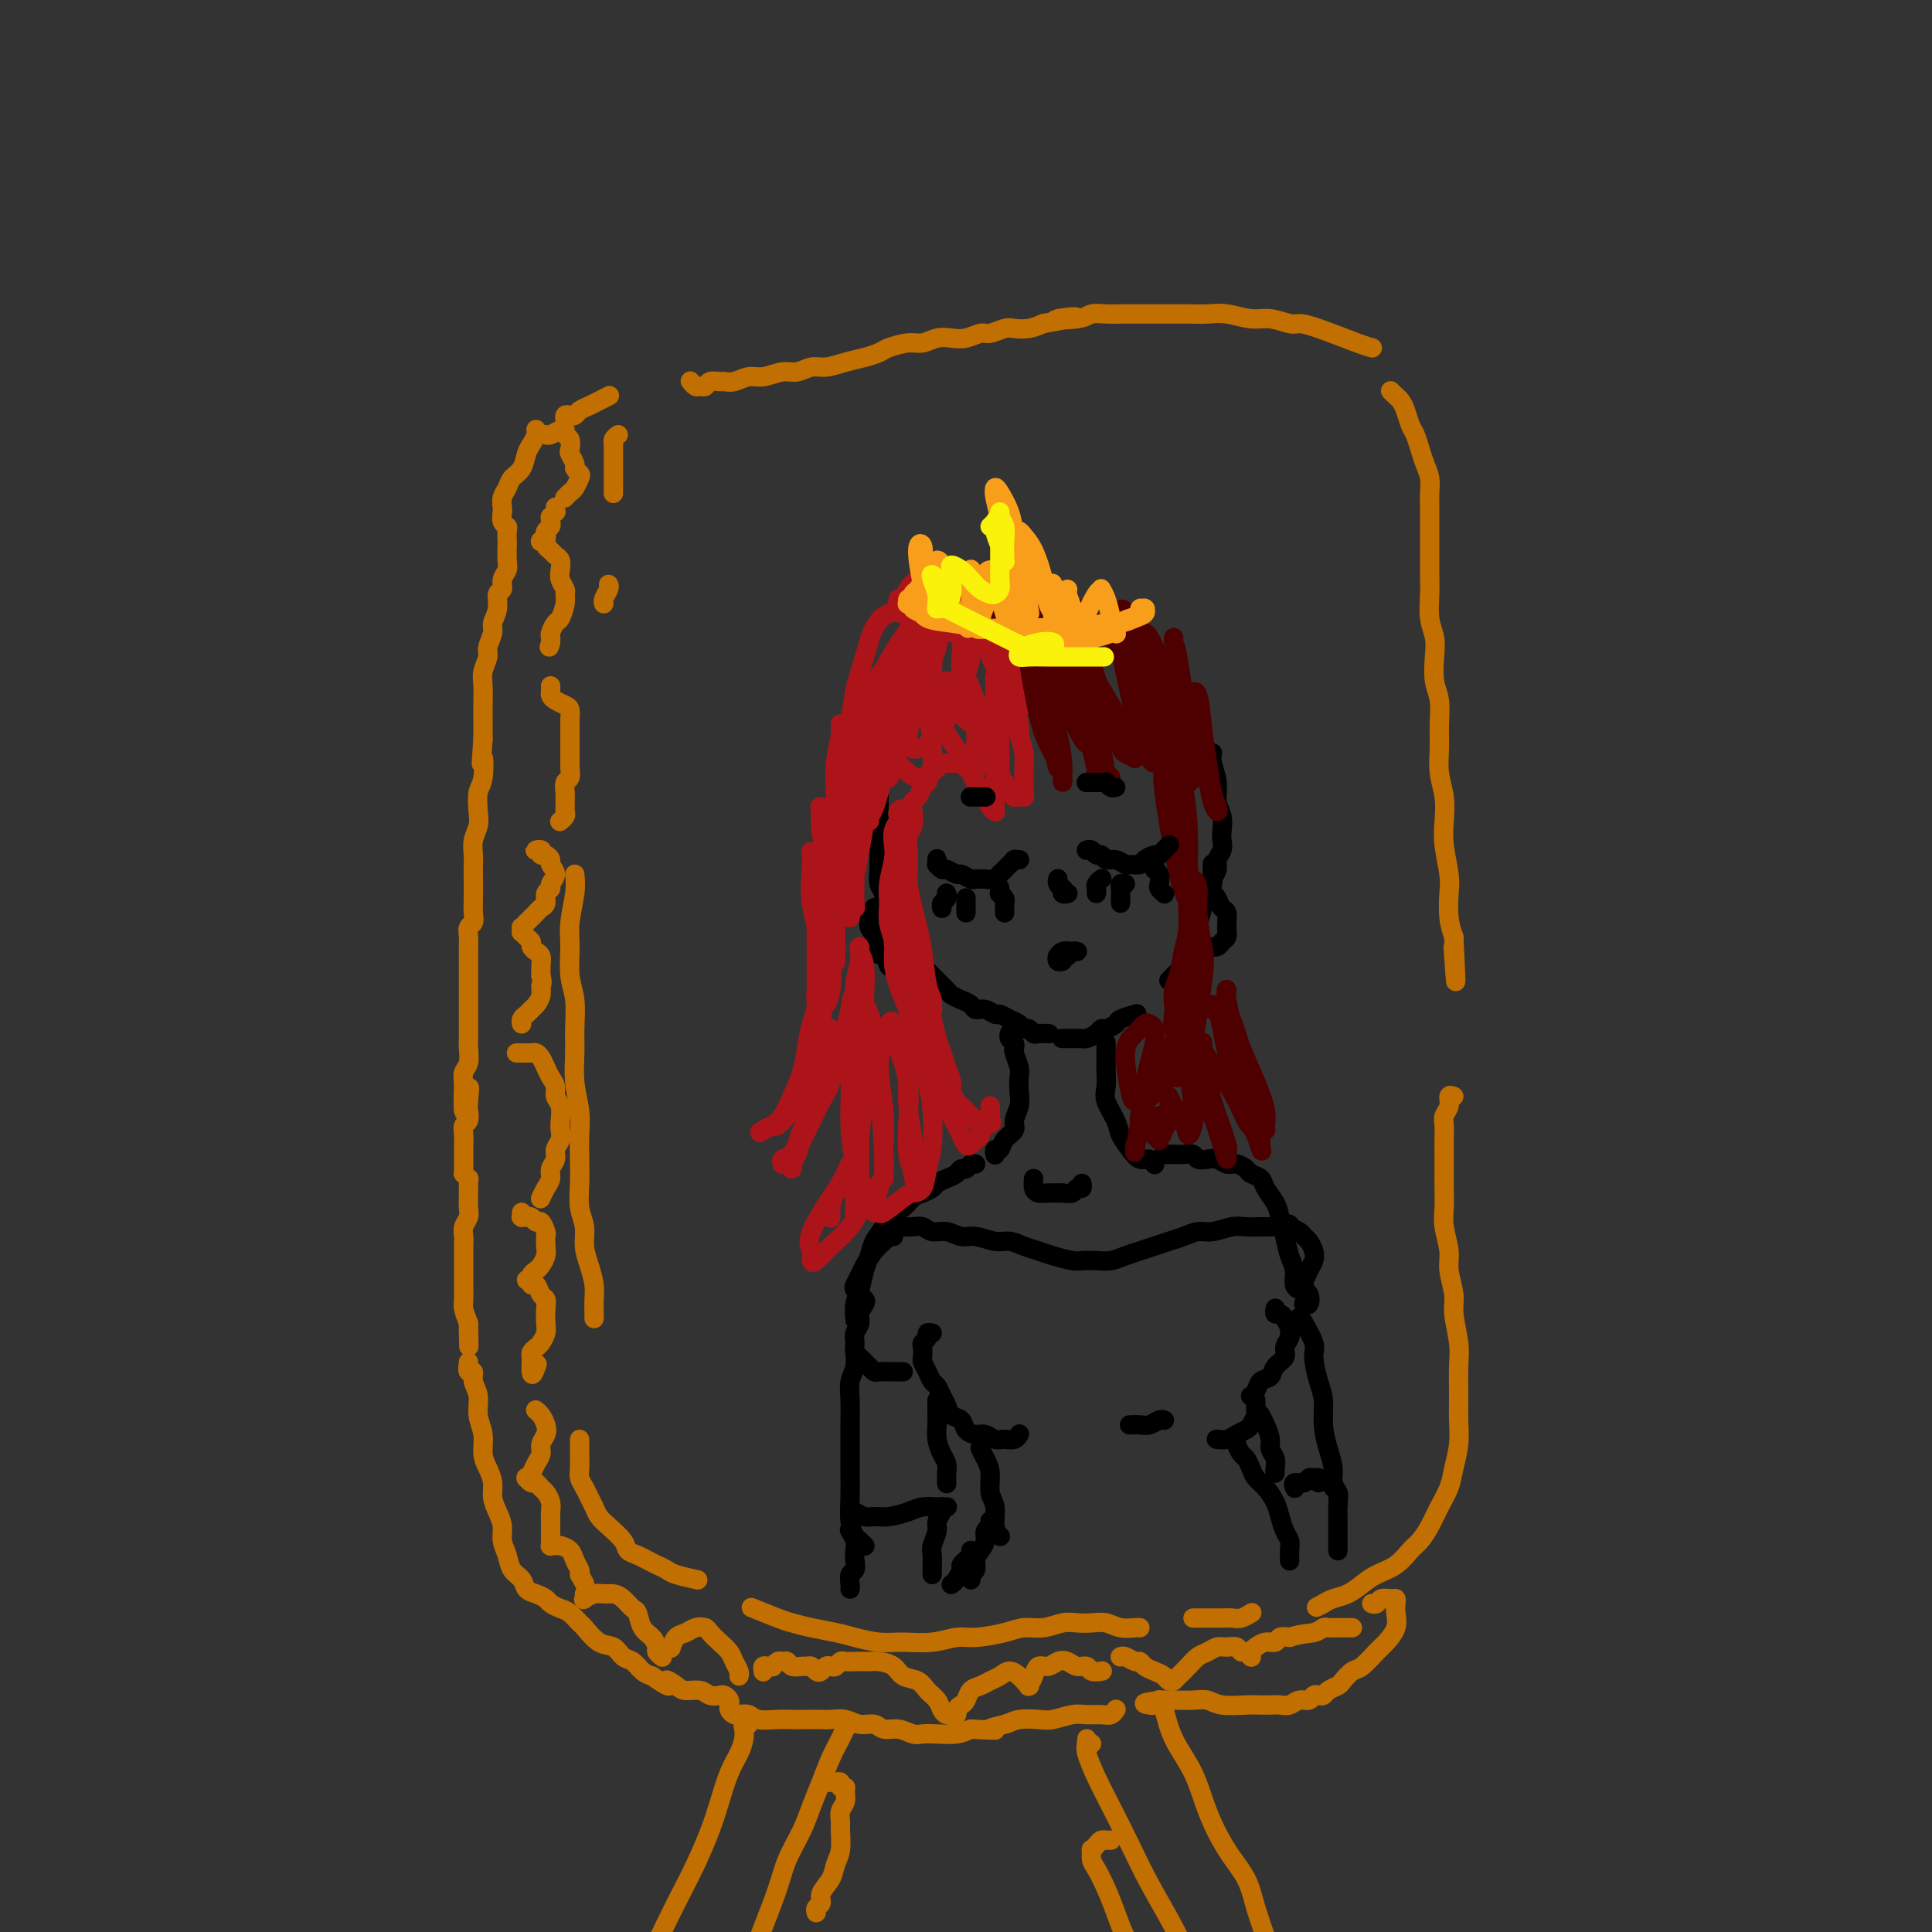 <svg viewBox='0 0 400 400' version='1.1' xmlns='http://www.w3.org/2000/svg' xmlns:xlink='http://www.w3.org/1999/xlink'><rect x="0" y="0" width="400" height="400" fill="#333333" stroke="none"/><g fill='none' stroke='rgb(194,111,1)' stroke-width='4' stroke-linecap='round' stroke-linejoin='round'><path d='M117,87c-0.006,-0.030 -0.013,-0.060 0,0c0.013,0.060 0.044,0.209 0,0c-0.044,-0.209 -0.163,-0.777 0,-1c0.163,-0.223 0.610,-0.101 1,0c0.390,0.101 0.725,0.181 1,0c0.275,-0.181 0.491,-0.623 1,-1c0.509,-0.377 1.312,-0.689 2,-1c0.688,-0.311 1.262,-0.622 2,-1c0.738,-0.378 1.639,-0.822 2,-1c0.361,-0.178 0.180,-0.089 0,0'/><path d='M143,79c-0.006,-0.008 -0.013,-0.017 0,0c0.013,0.017 0.045,0.058 0,0c-0.045,-0.058 -0.168,-0.215 0,0c0.168,0.215 0.626,0.804 1,1c0.374,0.196 0.663,-0.000 1,0c0.337,0.000 0.722,0.197 1,0c0.278,-0.197 0.448,-0.789 1,-1c0.552,-0.211 1.487,-0.041 2,0c0.513,0.041 0.605,-0.046 1,0c0.395,0.046 1.092,0.224 2,0c0.908,-0.224 2.028,-0.848 3,-1c0.972,-0.152 1.796,0.170 3,0c1.204,-0.170 2.790,-0.833 4,-1c1.210,-0.167 2.046,0.163 3,0c0.954,-0.163 2.028,-0.817 3,-1c0.972,-0.183 1.844,0.106 3,0c1.156,-0.106 2.595,-0.607 4,-1c1.405,-0.393 2.774,-0.679 4,-1c1.226,-0.321 2.309,-0.678 3,-1c0.691,-0.322 0.989,-0.608 2,-1c1.011,-0.392 2.735,-0.888 4,-1c1.265,-0.112 2.072,0.162 3,0c0.928,-0.162 1.977,-0.760 3,-1c1.023,-0.240 2.021,-0.120 3,0c0.979,0.120 1.938,0.242 3,0c1.062,-0.242 2.227,-0.849 3,-1c0.773,-0.151 1.155,0.153 2,0c0.845,-0.153 2.154,-0.763 3,-1c0.846,-0.237 1.228,-0.102 2,0c0.772,0.102 1.935,0.172 3,0c1.065,-0.172 2.033,-0.586 3,-1'/><path d='M216,67c11.768,-2.099 4.688,-1.347 3,-1c-1.688,0.347 2.015,0.289 4,0c1.985,-0.289 2.250,-0.810 3,-1c0.750,-0.190 1.985,-0.051 3,0c1.015,0.051 1.811,0.014 3,0c1.189,-0.014 2.772,-0.003 4,0c1.228,0.003 2.102,-0.000 3,0c0.898,0.000 1.822,0.004 3,0c1.178,-0.004 2.611,-0.016 4,0c1.389,0.016 2.736,0.061 4,0c1.264,-0.061 2.445,-0.227 4,0c1.555,0.227 3.482,0.846 5,1c1.518,0.154 2.626,-0.159 4,0c1.374,0.159 3.013,0.789 4,1c0.987,0.211 1.323,0.004 2,0c0.677,-0.004 1.697,0.195 4,1c2.303,0.805 5.889,2.217 8,3c2.111,0.783 2.746,0.938 3,1c0.254,0.062 0.127,0.031 0,0'/><path d='M128,90c-0.423,0.305 -0.845,0.609 -1,1c-0.155,0.391 -0.041,0.868 0,1c0.041,0.132 0.011,-0.082 0,0c-0.011,0.082 -0.003,0.458 0,1c0.003,0.542 0.001,1.249 0,2c-0.001,0.751 -0.000,1.547 0,2c0.000,0.453 0.000,0.565 0,1c-0.000,0.435 -0.000,1.194 0,2c0.000,0.806 0.000,1.659 0,2c-0.000,0.341 -0.000,0.171 0,0'/><path d='M126,121c0.113,0.226 0.226,0.452 0,1c-0.226,0.548 -0.792,1.417 -1,2c-0.208,0.583 -0.060,0.881 0,1c0.060,0.119 0.030,0.060 0,0'/><path d='M119,181c0.115,1.122 0.231,2.244 0,4c-0.231,1.756 -0.808,4.146 -1,6c-0.192,1.854 0.001,3.173 0,5c-0.001,1.827 -0.198,4.164 0,6c0.198,1.836 0.789,3.172 1,5c0.211,1.828 0.043,4.147 0,6c-0.043,1.853 0.041,3.240 0,5c-0.041,1.760 -0.207,3.894 0,6c0.207,2.106 0.786,4.184 1,6c0.214,1.816 0.061,3.370 0,5c-0.061,1.630 -0.031,3.335 0,5c0.031,1.665 0.064,3.291 0,5c-0.064,1.709 -0.224,3.500 0,5c0.224,1.500 0.830,2.708 1,4c0.170,1.292 -0.098,2.668 0,4c0.098,1.332 0.562,2.620 1,4c0.438,1.380 0.849,2.853 1,4c0.151,1.147 0.040,1.967 0,3c-0.040,1.033 -0.011,2.278 0,3c0.011,0.722 0.003,0.921 0,1c-0.003,0.079 -0.002,0.040 0,0'/><path d='M120,298c-0.006,0.976 -0.013,1.952 0,3c0.013,1.048 0.045,2.167 0,3c-0.045,0.833 -0.167,1.378 0,2c0.167,0.622 0.624,1.320 1,2c0.376,0.680 0.672,1.340 1,2c0.328,0.660 0.689,1.318 1,2c0.311,0.682 0.573,1.387 1,2c0.427,0.613 1.021,1.134 2,2c0.979,0.866 2.345,2.077 3,3c0.655,0.923 0.599,1.557 1,2c0.401,0.443 1.260,0.696 2,1c0.740,0.304 1.362,0.660 2,1c0.638,0.340 1.293,0.666 2,1c0.707,0.334 1.468,0.677 2,1c0.532,0.323 0.836,0.625 2,1c1.164,0.375 3.190,0.821 4,1c0.810,0.179 0.405,0.089 0,0'/><path d='M288,81c0.024,0.025 0.048,0.050 0,0c-0.048,-0.050 -0.168,-0.175 0,0c0.168,0.175 0.622,0.651 1,1c0.378,0.349 0.679,0.572 1,1c0.321,0.428 0.663,1.062 1,2c0.337,0.938 0.668,2.179 1,3c0.332,0.821 0.663,1.220 1,2c0.337,0.780 0.679,1.939 1,3c0.321,1.061 0.622,2.023 1,3c0.378,0.977 0.833,1.967 1,3c0.167,1.033 0.045,2.107 0,3c-0.045,0.893 -0.012,1.605 0,3c0.012,1.395 0.002,3.471 0,5c-0.002,1.529 0.003,2.509 0,4c-0.003,1.491 -0.015,3.492 0,5c0.015,1.508 0.055,2.521 0,4c-0.055,1.479 -0.207,3.423 0,5c0.207,1.577 0.773,2.788 1,4c0.227,1.212 0.114,2.427 0,4c-0.114,1.573 -0.228,3.504 0,5c0.228,1.496 0.797,2.555 1,4c0.203,1.445 0.041,3.274 0,5c-0.041,1.726 0.041,3.348 0,5c-0.041,1.652 -0.203,3.334 0,5c0.203,1.666 0.773,3.315 1,5c0.227,1.685 0.113,3.406 0,5c-0.113,1.594 -0.224,3.063 0,5c0.224,1.937 0.782,4.344 1,6c0.218,1.656 0.097,2.561 0,4c-0.097,1.439 -0.171,3.411 0,5c0.171,1.589 0.585,2.794 1,4'/><path d='M301,194c0.778,15.667 0.222,7.333 0,4c-0.222,-3.333 -0.111,-1.667 0,0'/><path d='M301,227c-0.453,-0.177 -0.906,-0.354 -1,0c-0.094,0.354 0.171,1.239 0,2c-0.171,0.761 -0.778,1.399 -1,2c-0.222,0.601 -0.060,1.164 0,2c0.060,0.836 0.016,1.945 0,3c-0.016,1.055 -0.005,2.055 0,3c0.005,0.945 0.006,1.835 0,3c-0.006,1.165 -0.017,2.606 0,4c0.017,1.394 0.061,2.740 0,4c-0.061,1.260 -0.228,2.435 0,4c0.228,1.565 0.849,3.520 1,5c0.151,1.480 -0.170,2.484 0,4c0.170,1.516 0.830,3.546 1,5c0.170,1.454 -0.151,2.334 0,4c0.151,1.666 0.773,4.117 1,6c0.227,1.883 0.058,3.196 0,5c-0.058,1.804 -0.004,4.099 0,6c0.004,1.901 -0.043,3.407 0,5c0.043,1.593 0.178,3.273 0,5c-0.178,1.727 -0.667,3.502 -1,5c-0.333,1.498 -0.511,2.718 -1,4c-0.489,1.282 -1.288,2.626 -2,4c-0.712,1.374 -1.338,2.777 -2,4c-0.662,1.223 -1.359,2.267 -2,3c-0.641,0.733 -1.224,1.156 -2,2c-0.776,0.844 -1.745,2.110 -3,3c-1.255,0.890 -2.798,1.404 -4,2c-1.202,0.596 -2.065,1.273 -3,2c-0.935,0.727 -1.944,1.503 -3,2c-1.056,0.497 -2.159,0.713 -3,1c-0.841,0.287 -1.421,0.643 -2,1'/><path d='M274,332c-2.500,1.333 -1.250,0.667 0,0'/><path d='M156,333c-0.036,-0.015 -0.072,-0.029 0,0c0.072,0.029 0.251,0.102 0,0c-0.251,-0.102 -0.931,-0.378 0,0c0.931,0.378 3.472,1.410 5,2c1.528,0.590 2.043,0.736 3,1c0.957,0.264 2.358,0.645 4,1c1.642,0.355 3.526,0.685 5,1c1.474,0.315 2.537,0.616 4,1c1.463,0.384 3.326,0.850 5,1c1.674,0.150 3.158,-0.015 5,0c1.842,0.015 4.043,0.210 6,0c1.957,-0.210 3.671,-0.826 5,-1c1.329,-0.174 2.274,0.093 4,0c1.726,-0.093 4.233,-0.547 6,-1c1.767,-0.453 2.794,-0.906 4,-1c1.206,-0.094 2.591,0.170 4,0c1.409,-0.170 2.841,-0.774 4,-1c1.159,-0.226 2.044,-0.075 3,0c0.956,0.075 1.983,0.073 3,0c1.017,-0.073 2.024,-0.216 3,0c0.976,0.216 1.921,0.790 3,1c1.079,0.210 2.290,0.057 3,0c0.710,-0.057 0.917,-0.016 1,0c0.083,0.016 0.041,0.008 0,0'/><path d='M247,335c0.357,-0.000 0.715,-0.000 1,0c0.285,0.000 0.499,0.001 1,0c0.501,-0.001 1.291,-0.004 2,0c0.709,0.004 1.339,0.015 2,0c0.661,-0.015 1.352,-0.056 2,0c0.648,0.056 1.251,0.207 2,0c0.749,-0.207 1.642,-0.774 2,-1c0.358,-0.226 0.179,-0.113 0,0'/><path d='M113,90c0.229,0.106 0.457,0.212 1,0c0.543,-0.212 1.400,-0.743 2,-1c0.600,-0.257 0.944,-0.239 1,0c0.056,0.239 -0.177,0.698 0,1c0.177,0.302 0.765,0.448 1,1c0.235,0.552 0.119,1.510 0,2c-0.119,0.490 -0.241,0.511 0,1c0.241,0.489 0.846,1.444 1,2c0.154,0.556 -0.144,0.712 0,1c0.144,0.288 0.728,0.708 1,1c0.272,0.292 0.230,0.457 0,1c-0.230,0.543 -0.649,1.465 -1,2c-0.351,0.535 -0.633,0.682 -1,1c-0.367,0.318 -0.819,0.805 -1,1c-0.181,0.195 -0.090,0.097 0,0'/><path d='M115,105c-0.030,0.455 -0.061,0.909 0,1c0.061,0.091 0.213,-0.183 0,0c-0.213,0.183 -0.793,0.822 -1,1c-0.207,0.178 -0.042,-0.106 0,0c0.042,0.106 -0.040,0.602 0,1c0.040,0.398 0.203,0.699 0,1c-0.203,0.301 -0.772,0.602 -1,1c-0.228,0.398 -0.114,0.891 0,1c0.114,0.109 0.227,-0.167 0,0c-0.227,0.167 -0.794,0.777 -1,1c-0.206,0.223 -0.051,0.059 0,0c0.051,-0.059 -0.001,-0.013 0,0c0.001,0.013 0.056,-0.008 0,0c-0.056,0.008 -0.222,0.044 0,0c0.222,-0.044 0.834,-0.167 1,0c0.166,0.167 -0.113,0.625 0,1c0.113,0.375 0.618,0.666 1,1c0.382,0.334 0.642,0.709 1,1c0.358,0.291 0.814,0.497 1,1c0.186,0.503 0.103,1.302 0,2c-0.103,0.698 -0.227,1.294 0,2c0.227,0.706 0.804,1.522 1,2c0.196,0.478 0.010,0.618 0,1c-0.010,0.382 0.155,1.005 0,2c-0.155,0.995 -0.630,2.360 -1,3c-0.370,0.640 -0.635,0.553 -1,1c-0.365,0.447 -0.829,1.428 -1,2c-0.171,0.572 -0.049,0.735 0,1c0.049,0.265 0.024,0.633 0,1'/><path d='M114,133c-0.500,1.667 -0.250,0.833 0,0'/><path d='M114,142c0.016,0.333 0.033,0.665 0,1c-0.033,0.335 -0.114,0.671 0,1c0.114,0.329 0.423,0.651 1,1c0.577,0.349 1.423,0.726 2,1c0.577,0.274 0.887,0.443 1,1c0.113,0.557 0.030,1.500 0,2c-0.030,0.500 -0.008,0.558 0,1c0.008,0.442 0.002,1.269 0,2c-0.002,0.731 0.001,1.366 0,2c-0.001,0.634 -0.004,1.268 0,2c0.004,0.732 0.015,1.562 0,2c-0.015,0.438 -0.057,0.483 0,1c0.057,0.517 0.211,1.504 0,2c-0.211,0.496 -0.789,0.500 -1,1c-0.211,0.500 -0.056,1.496 0,2c0.056,0.504 0.011,0.517 0,1c-0.011,0.483 0.011,1.436 0,2c-0.011,0.564 -0.055,0.740 0,1c0.055,0.260 0.211,0.606 0,1c-0.211,0.394 -0.788,0.837 -1,1c-0.212,0.163 -0.061,0.047 0,0c0.061,-0.047 0.030,-0.023 0,0'/><path d='M112,176c0.105,0.002 0.209,0.005 0,0c-0.209,-0.005 -0.733,-0.016 -1,0c-0.267,0.016 -0.278,0.060 0,0c0.278,-0.060 0.844,-0.224 1,0c0.156,0.224 -0.097,0.836 0,1c0.097,0.164 0.544,-0.121 1,0c0.456,0.121 0.922,0.649 1,1c0.078,0.351 -0.232,0.527 0,1c0.232,0.473 1.005,1.244 1,2c-0.005,0.756 -0.789,1.498 -1,2c-0.211,0.502 0.151,0.764 0,1c-0.151,0.236 -0.814,0.444 -1,1c-0.186,0.556 0.105,1.458 0,2c-0.105,0.542 -0.606,0.724 -1,1c-0.394,0.276 -0.680,0.647 -1,1c-0.320,0.353 -0.674,0.687 -1,1c-0.326,0.313 -0.624,0.605 -1,1c-0.376,0.395 -0.830,0.893 -1,1c-0.170,0.107 -0.056,-0.179 0,0c0.056,0.179 0.053,0.821 0,1c-0.053,0.179 -0.155,-0.107 0,0c0.155,0.107 0.567,0.605 1,1c0.433,0.395 0.887,0.686 1,1c0.113,0.314 -0.113,0.650 0,1c0.113,0.350 0.566,0.712 1,1c0.434,0.288 0.847,0.501 1,1c0.153,0.499 0.044,1.286 0,2c-0.044,0.714 -0.022,1.357 0,2'/><path d='M112,202c0.451,2.062 0.080,1.718 0,2c-0.080,0.282 0.133,1.188 0,2c-0.133,0.812 -0.610,1.528 -1,2c-0.390,0.472 -0.693,0.701 -1,1c-0.307,0.299 -0.618,0.669 -1,1c-0.382,0.331 -0.834,0.625 -1,1c-0.166,0.375 -0.045,0.832 0,1c0.045,0.168 0.013,0.048 0,0c-0.013,-0.048 -0.006,-0.024 0,0'/><path d='M107,218c-0.059,0.001 -0.118,0.003 0,0c0.118,-0.003 0.413,-0.009 1,0c0.587,0.009 1.466,0.033 2,0c0.534,-0.033 0.721,-0.122 1,0c0.279,0.122 0.648,0.456 1,1c0.352,0.544 0.687,1.300 1,2c0.313,0.700 0.606,1.346 1,2c0.394,0.654 0.890,1.316 1,2c0.110,0.684 -0.166,1.391 0,2c0.166,0.609 0.772,1.122 1,2c0.228,0.878 0.076,2.122 0,3c-0.076,0.878 -0.077,1.390 0,2c0.077,0.610 0.232,1.318 0,2c-0.232,0.682 -0.849,1.337 -1,2c-0.151,0.663 0.166,1.334 0,2c-0.166,0.666 -0.815,1.328 -1,2c-0.185,0.672 0.095,1.355 0,2c-0.095,0.645 -0.564,1.250 -1,2c-0.436,0.750 -0.839,1.643 -1,2c-0.161,0.357 -0.081,0.179 0,0'/><path d='M108,251c-0.009,0.423 -0.017,0.846 0,1c0.017,0.154 0.060,0.040 0,0c-0.060,-0.040 -0.223,-0.007 0,0c0.223,0.007 0.833,-0.014 1,0c0.167,0.014 -0.109,0.063 0,0c0.109,-0.063 0.604,-0.239 1,0c0.396,0.239 0.694,0.893 1,1c0.306,0.107 0.619,-0.334 1,0c0.381,0.334 0.831,1.441 1,2c0.169,0.559 0.057,0.570 0,1c-0.057,0.430 -0.058,1.281 0,2c0.058,0.719 0.174,1.307 0,2c-0.174,0.693 -0.640,1.493 -1,2c-0.360,0.507 -0.614,0.723 -1,1c-0.386,0.277 -0.903,0.614 -1,1c-0.097,0.386 0.226,0.819 0,1c-0.226,0.181 -1.000,0.108 -1,0c-0.000,-0.108 0.774,-0.251 1,0c0.226,0.251 -0.097,0.895 0,1c0.097,0.105 0.614,-0.330 1,0c0.386,0.330 0.640,1.425 1,2c0.360,0.575 0.825,0.630 1,1c0.175,0.370 0.058,1.055 0,2c-0.058,0.945 -0.058,2.151 0,3c0.058,0.849 0.173,1.341 0,2c-0.173,0.659 -0.635,1.486 -1,2c-0.365,0.514 -0.634,0.715 -1,1c-0.366,0.285 -0.829,0.654 -1,1c-0.171,0.346 -0.049,0.670 0,1c0.049,0.330 0.024,0.665 0,1'/><path d='M110,282c-0.244,4.422 0.644,1.978 1,1c0.356,-0.978 0.178,-0.489 0,0'/><path d='M111,292c-0.085,-0.065 -0.170,-0.131 0,0c0.170,0.131 0.596,0.458 1,1c0.404,0.542 0.785,1.300 1,2c0.215,0.700 0.265,1.343 0,2c-0.265,0.657 -0.845,1.329 -1,2c-0.155,0.671 0.116,1.343 0,2c-0.116,0.657 -0.619,1.301 -1,2c-0.381,0.699 -0.639,1.454 -1,2c-0.361,0.546 -0.826,0.882 -1,1c-0.174,0.118 -0.058,0.017 0,0c0.058,-0.017 0.057,0.051 0,0c-0.057,-0.051 -0.170,-0.222 0,0c0.170,0.222 0.624,0.836 1,1c0.376,0.164 0.675,-0.122 1,0c0.325,0.122 0.675,0.651 1,1c0.325,0.349 0.623,0.517 1,1c0.377,0.483 0.833,1.281 1,2c0.167,0.719 0.045,1.360 0,2c-0.045,0.640 -0.012,1.281 0,2c0.012,0.719 0.003,1.517 0,2c-0.003,0.483 -0.002,0.651 0,1c0.002,0.349 0.004,0.878 0,1c-0.004,0.122 -0.013,-0.164 0,0c0.013,0.164 0.049,0.778 0,1c-0.049,0.222 -0.182,0.051 0,0c0.182,-0.051 0.679,0.017 1,0c0.321,-0.017 0.464,-0.121 1,0c0.536,0.121 1.463,0.465 2,1c0.537,0.535 0.683,1.259 1,2c0.317,0.741 0.805,1.497 1,2c0.195,0.503 0.098,0.751 0,1'/><path d='M120,326c1.833,3.333 0.917,1.667 0,0'/><path d='M121,330c0.048,0.392 0.096,0.784 0,1c-0.096,0.216 -0.335,0.256 0,0c0.335,-0.256 1.245,-0.807 2,-1c0.755,-0.193 1.354,-0.026 2,0c0.646,0.026 1.338,-0.088 2,0c0.662,0.088 1.294,0.379 2,1c0.706,0.621 1.486,1.571 2,2c0.514,0.429 0.764,0.338 1,1c0.236,0.662 0.459,2.076 1,3c0.541,0.924 1.399,1.358 2,2c0.601,0.642 0.945,1.492 1,2c0.055,0.508 -0.177,0.675 0,1c0.177,0.325 0.765,0.807 1,1c0.235,0.193 0.118,0.096 0,0'/><path d='M139,341c-0.065,0.204 -0.130,0.408 0,0c0.130,-0.408 0.454,-1.428 1,-2c0.546,-0.572 1.315,-0.697 2,-1c0.685,-0.303 1.287,-0.783 2,-1c0.713,-0.217 1.539,-0.172 2,0c0.461,0.172 0.558,0.469 1,1c0.442,0.531 1.229,1.295 2,2c0.771,0.705 1.527,1.352 2,2c0.473,0.648 0.663,1.297 1,2c0.337,0.703 0.822,1.458 1,2c0.178,0.542 0.051,0.869 0,1c-0.051,0.131 -0.025,0.065 0,0'/><path d='M158,346c0.022,0.114 0.044,0.228 0,0c-0.044,-0.228 -0.152,-0.797 0,-1c0.152,-0.203 0.566,-0.040 1,0c0.434,0.040 0.890,-0.043 1,0c0.110,0.043 -0.126,0.211 0,0c0.126,-0.211 0.615,-0.803 1,-1c0.385,-0.197 0.666,-0.000 1,0c0.334,0.000 0.719,-0.197 1,0c0.281,0.197 0.456,0.788 1,1c0.544,0.212 1.455,0.044 2,0c0.545,-0.044 0.723,0.037 1,0c0.277,-0.037 0.651,-0.192 1,0c0.349,0.192 0.671,0.732 1,1c0.329,0.268 0.666,0.264 1,0c0.334,-0.264 0.666,-0.789 1,-1c0.334,-0.211 0.670,-0.109 1,0c0.330,0.109 0.656,0.225 1,0c0.344,-0.225 0.708,-0.792 1,-1c0.292,-0.208 0.514,-0.056 1,0c0.486,0.056 1.236,0.017 2,0c0.764,-0.017 1.540,-0.012 2,0c0.460,0.012 0.602,0.030 1,0c0.398,-0.030 1.051,-0.107 2,0c0.949,0.107 2.194,0.399 3,1c0.806,0.601 1.171,1.513 2,2c0.829,0.487 2.120,0.551 3,1c0.880,0.449 1.349,1.283 2,2c0.651,0.717 1.484,1.316 2,2c0.516,0.684 0.716,1.453 1,2c0.284,0.547 0.653,0.870 1,1c0.347,0.130 0.674,0.065 1,0'/><path d='M197,355c1.792,1.534 0.273,0.371 0,0c-0.273,-0.371 0.699,0.052 1,0c0.301,-0.052 -0.071,-0.577 0,-1c0.071,-0.423 0.585,-0.743 1,-1c0.415,-0.257 0.730,-0.450 1,-1c0.270,-0.550 0.495,-1.458 1,-2c0.505,-0.542 1.291,-0.717 2,-1c0.709,-0.283 1.343,-0.674 2,-1c0.657,-0.326 1.338,-0.586 2,-1c0.662,-0.414 1.305,-0.983 2,-1c0.695,-0.017 1.440,0.517 2,1c0.560,0.483 0.934,0.916 1,1c0.066,0.084 -0.175,-0.179 0,0c0.175,0.179 0.767,0.800 1,1c0.233,0.200 0.107,-0.023 0,0c-0.107,0.023 -0.194,0.290 0,0c0.194,-0.290 0.671,-1.136 1,-2c0.329,-0.864 0.511,-1.744 1,-2c0.489,-0.256 1.287,0.112 2,0c0.713,-0.112 1.342,-0.706 2,-1c0.658,-0.294 1.347,-0.289 2,0c0.653,0.289 1.272,0.862 2,1c0.728,0.138 1.566,-0.159 2,0c0.434,0.159 0.463,0.774 1,1c0.537,0.226 1.582,0.065 2,0c0.418,-0.065 0.209,-0.032 0,0'/><path d='M232,343c-0.059,0.032 -0.119,0.064 0,0c0.119,-0.064 0.416,-0.224 1,0c0.584,0.224 1.456,0.833 2,1c0.544,0.167 0.761,-0.109 1,0c0.239,0.109 0.498,0.604 1,1c0.502,0.396 1.245,0.694 2,1c0.755,0.306 1.522,0.618 2,1c0.478,0.382 0.666,0.832 1,1c0.334,0.168 0.813,0.053 1,0c0.187,-0.053 0.080,-0.046 0,0c-0.080,0.046 -0.135,0.129 0,0c0.135,-0.129 0.459,-0.469 1,-1c0.541,-0.531 1.299,-1.252 2,-2c0.701,-0.748 1.343,-1.522 2,-2c0.657,-0.478 1.328,-0.660 2,-1c0.672,-0.340 1.346,-0.838 2,-1c0.654,-0.162 1.289,0.013 2,0c0.711,-0.013 1.497,-0.214 2,0c0.503,0.214 0.723,0.843 1,1c0.277,0.157 0.609,-0.157 1,0c0.391,0.157 0.839,0.786 1,1c0.161,0.214 0.035,0.015 0,0c-0.035,-0.015 0.022,0.155 0,0c-0.022,-0.155 -0.123,-0.634 0,-1c0.123,-0.366 0.469,-0.620 1,-1c0.531,-0.380 1.245,-0.885 2,-1c0.755,-0.115 1.549,0.161 2,0c0.451,-0.161 0.557,-0.760 1,-1c0.443,-0.240 1.221,-0.120 2,0'/><path d='M267,339c2.263,-0.785 3.920,-0.746 5,-1c1.080,-0.254 1.585,-0.800 2,-1c0.415,-0.200 0.742,-0.054 1,0c0.258,0.054 0.448,0.014 1,0c0.552,-0.014 1.468,-0.004 2,0c0.532,0.004 0.682,0.001 1,0c0.318,-0.001 0.805,-0.000 1,0c0.195,0.000 0.097,0.000 0,0'/><path d='M284,332c0.362,0.115 0.724,0.229 1,0c0.276,-0.229 0.466,-0.802 1,-1c0.534,-0.198 1.413,-0.020 2,0c0.587,0.020 0.883,-0.118 1,0c0.117,0.118 0.055,0.491 0,1c-0.055,0.509 -0.101,1.152 0,2c0.101,0.848 0.351,1.900 0,3c-0.351,1.100 -1.302,2.249 -2,3c-0.698,0.751 -1.141,1.104 -2,2c-0.859,0.896 -2.132,2.334 -3,3c-0.868,0.666 -1.332,0.560 -2,1c-0.668,0.440 -1.541,1.425 -2,2c-0.459,0.575 -0.504,0.742 -1,1c-0.496,0.258 -1.441,0.609 -2,1c-0.559,0.391 -0.730,0.822 -1,1c-0.270,0.178 -0.639,0.104 -1,0c-0.361,-0.104 -0.716,-0.238 -1,0c-0.284,0.238 -0.499,0.848 -1,1c-0.501,0.152 -1.289,-0.155 -2,0c-0.711,0.155 -1.346,0.773 -2,1c-0.654,0.227 -1.326,0.062 -2,0c-0.674,-0.062 -1.349,-0.020 -2,0c-0.651,0.020 -1.278,0.020 -2,0c-0.722,-0.020 -1.538,-0.058 -3,0c-1.462,0.058 -3.571,0.212 -5,0c-1.429,-0.212 -2.177,-0.789 -3,-1c-0.823,-0.211 -1.722,-0.057 -3,0c-1.278,0.057 -2.937,0.016 -4,0c-1.063,-0.016 -1.532,-0.008 -2,0'/><path d='M241,352c-5.956,0.533 -3.844,0.867 -3,1c0.844,0.133 0.422,0.067 0,0'/><path d='M111,89c-0.023,-0.063 -0.047,-0.126 0,0c0.047,0.126 0.163,0.442 0,1c-0.163,0.558 -0.607,1.357 -1,2c-0.393,0.643 -0.736,1.131 -1,2c-0.264,0.869 -0.449,2.121 -1,3c-0.551,0.879 -1.468,1.386 -2,2c-0.532,0.614 -0.679,1.334 -1,2c-0.321,0.666 -0.814,1.278 -1,2c-0.186,0.722 -0.064,1.554 0,2c0.064,0.446 0.070,0.505 0,1c-0.070,0.495 -0.215,1.426 0,2c0.215,0.574 0.789,0.790 1,1c0.211,0.210 0.058,0.412 0,1c-0.058,0.588 -0.019,1.561 0,2c0.019,0.439 0.020,0.345 0,1c-0.020,0.655 -0.062,2.058 0,3c0.062,0.942 0.228,1.424 0,2c-0.228,0.576 -0.850,1.246 -1,2c-0.150,0.754 0.171,1.590 0,2c-0.171,0.410 -0.834,0.393 -1,1c-0.166,0.607 0.167,1.838 0,3c-0.167,1.162 -0.833,2.254 -1,3c-0.167,0.746 0.166,1.146 0,2c-0.166,0.854 -0.829,2.161 -1,3c-0.171,0.839 0.150,1.210 0,2c-0.150,0.790 -0.772,1.999 -1,3c-0.228,1.001 -0.061,1.794 0,3c0.061,1.206 0.016,2.825 0,4c-0.016,1.175 -0.005,1.907 0,3c0.005,1.093 0.002,2.546 0,4'/><path d='M100,153c-0.635,8.432 -0.222,4.513 0,4c0.222,-0.513 0.252,2.379 0,4c-0.252,1.621 -0.785,1.971 -1,3c-0.215,1.029 -0.110,2.736 0,4c0.110,1.264 0.226,2.084 0,3c-0.226,0.916 -0.792,1.929 -1,3c-0.208,1.071 -0.056,2.202 0,3c0.056,0.798 0.016,1.265 0,2c-0.016,0.735 -0.008,1.740 0,3c0.008,1.260 0.016,2.775 0,4c-0.016,1.225 -0.057,2.162 0,3c0.057,0.838 0.211,1.579 0,2c-0.211,0.421 -0.789,0.521 -1,1c-0.211,0.479 -0.057,1.336 0,2c0.057,0.664 0.015,1.137 0,2c-0.015,0.863 -0.004,2.118 0,3c0.004,0.882 0.001,1.392 0,2c-0.001,0.608 -0.000,1.314 0,2c0.000,0.686 0.000,1.354 0,2c-0.000,0.646 -0.000,1.271 0,2c0.000,0.729 0.000,1.560 0,2c-0.000,0.440 -0.000,0.487 0,1c0.000,0.513 0.001,1.492 0,2c-0.001,0.508 -0.004,0.545 0,1c0.004,0.455 0.015,1.329 0,2c-0.015,0.671 -0.056,1.139 0,2c0.056,0.861 0.207,2.117 0,3c-0.207,0.883 -0.774,1.395 -1,2c-0.226,0.605 -0.113,1.302 0,2'/><path d='M96,224c-0.393,11.340 0.623,4.189 1,2c0.377,-2.189 0.115,0.582 0,2c-0.115,1.418 -0.083,1.483 0,2c0.083,0.517 0.219,1.486 0,2c-0.219,0.514 -0.791,0.571 -1,1c-0.209,0.429 -0.056,1.228 0,2c0.056,0.772 0.015,1.516 0,2c-0.015,0.484 -0.004,0.707 0,1c0.004,0.293 0.001,0.657 0,1c-0.001,0.343 -0.001,0.665 0,1c0.001,0.335 0.004,0.682 0,1c-0.004,0.318 -0.015,0.606 0,1c0.015,0.394 0.057,0.893 0,1c-0.057,0.107 -0.211,-0.178 0,0c0.211,0.178 0.789,0.819 1,1c0.211,0.181 0.056,-0.100 0,0c-0.056,0.100 -0.014,0.579 0,1c0.014,0.421 0.000,0.784 0,1c-0.000,0.216 0.014,0.285 0,1c-0.014,0.715 -0.056,2.077 0,3c0.056,0.923 0.211,1.406 0,2c-0.211,0.594 -0.789,1.299 -1,2c-0.211,0.701 -0.057,1.398 0,2c0.057,0.602 0.015,1.110 0,2c-0.015,0.890 -0.005,2.163 0,3c0.005,0.837 0.004,1.238 0,2c-0.004,0.762 -0.011,1.885 0,3c0.011,1.115 0.042,2.223 0,3c-0.042,0.777 -0.155,1.222 0,2c0.155,0.778 0.577,1.889 1,3'/><path d='M97,274c0.156,8.222 0.044,3.778 0,2c-0.044,-1.778 -0.022,-0.889 0,0'/><path d='M97,282c-0.122,0.889 -0.244,1.777 0,2c0.244,0.223 0.854,-0.220 1,0c0.146,0.220 -0.172,1.101 0,2c0.172,0.899 0.833,1.815 1,3c0.167,1.185 -0.162,2.638 0,4c0.162,1.362 0.813,2.633 1,4c0.187,1.367 -0.091,2.830 0,4c0.091,1.170 0.550,2.045 1,3c0.450,0.955 0.890,1.988 1,3c0.110,1.012 -0.111,2.003 0,3c0.111,0.997 0.553,2.000 1,3c0.447,1.000 0.897,1.997 1,3c0.103,1.003 -0.142,2.013 0,3c0.142,0.987 0.671,1.952 1,3c0.329,1.048 0.459,2.179 1,3c0.541,0.821 1.492,1.333 2,2c0.508,0.667 0.573,1.488 1,2c0.427,0.512 1.216,0.713 2,1c0.784,0.287 1.562,0.659 2,1c0.438,0.341 0.535,0.653 1,1c0.465,0.347 1.296,0.731 2,1c0.704,0.269 1.280,0.424 2,1c0.720,0.576 1.582,1.573 2,2c0.418,0.427 0.391,0.284 1,1c0.609,0.716 1.854,2.289 3,3c1.146,0.711 2.194,0.558 3,1c0.806,0.442 1.371,1.479 2,2c0.629,0.521 1.323,0.525 2,1c0.677,0.475 1.336,1.421 2,2c0.664,0.579 1.332,0.789 2,1'/><path d='M135,347c5.066,3.587 3.230,1.553 3,1c-0.230,-0.553 1.147,0.374 2,1c0.853,0.626 1.184,0.952 2,1c0.816,0.048 2.117,-0.180 3,0c0.883,0.180 1.347,0.770 2,1c0.653,0.230 1.496,0.099 2,0c0.504,-0.099 0.670,-0.167 1,0c0.330,0.167 0.824,0.570 1,1c0.176,0.430 0.035,0.886 0,1c-0.035,0.114 0.035,-0.114 0,0c-0.035,0.114 -0.177,0.570 0,1c0.177,0.430 0.673,0.833 1,1c0.327,0.167 0.485,0.097 1,0c0.515,-0.097 1.386,-0.222 2,0c0.614,0.222 0.969,0.792 2,1c1.031,0.208 2.736,0.056 4,0c1.264,-0.056 2.085,-0.016 3,0c0.915,0.016 1.924,0.008 3,0c1.076,-0.008 2.217,-0.017 3,0c0.783,0.017 1.206,0.061 2,0c0.794,-0.061 1.959,-0.228 3,0c1.041,0.228 1.959,0.849 3,1c1.041,0.151 2.204,-0.170 3,0c0.796,0.170 1.227,0.830 2,1c0.773,0.170 1.890,-0.150 3,0c1.110,0.150 2.212,0.769 3,1c0.788,0.231 1.263,0.072 2,0c0.737,-0.072 1.737,-0.058 3,0c1.263,0.058 2.789,0.159 4,0c1.211,-0.159 2.105,-0.580 3,-1'/><path d='M201,358c7.565,0.354 4.476,0.240 4,0c-0.476,-0.240 1.661,-0.604 3,-1c1.339,-0.396 1.880,-0.824 3,-1c1.120,-0.176 2.817,-0.100 4,0c1.183,0.100 1.850,0.224 3,0c1.150,-0.224 2.781,-0.796 4,-1c1.219,-0.204 2.026,-0.041 3,0c0.974,0.041 2.117,-0.041 3,0c0.883,0.041 1.507,0.203 2,0c0.493,-0.203 0.855,-0.772 1,-1c0.145,-0.228 0.072,-0.114 0,0'/><path d='M156,356c-0.453,-0.118 -0.905,-0.237 -1,0c-0.095,0.237 0.169,0.828 0,1c-0.169,0.172 -0.769,-0.077 -1,0c-0.231,0.077 -0.092,0.480 0,1c0.092,0.520 0.139,1.158 0,2c-0.139,0.842 -0.463,1.890 -1,3c-0.537,1.110 -1.288,2.284 -2,4c-0.712,1.716 -1.387,3.976 -2,6c-0.613,2.024 -1.165,3.813 -2,6c-0.835,2.187 -1.953,4.774 -3,7c-1.047,2.226 -2.021,4.092 -3,6c-0.979,1.908 -1.961,3.856 -3,6c-1.039,2.144 -2.134,4.482 -3,6c-0.866,1.518 -1.502,2.216 -2,3c-0.498,0.784 -0.856,1.652 -1,2c-0.144,0.348 -0.072,0.174 0,0'/><path d='M176,357c-0.357,0.286 -0.715,0.571 -1,1c-0.285,0.429 -0.498,1.001 -1,2c-0.502,0.999 -1.293,2.426 -2,4c-0.707,1.574 -1.329,3.295 -2,5c-0.671,1.705 -1.391,3.392 -2,5c-0.609,1.608 -1.109,3.135 -2,5c-0.891,1.865 -2.175,4.067 -3,6c-0.825,1.933 -1.191,3.597 -2,6c-0.809,2.403 -2.059,5.544 -3,8c-0.941,2.456 -1.572,4.225 -2,6c-0.428,1.775 -0.654,3.555 -1,5c-0.346,1.445 -0.813,2.556 -1,3c-0.187,0.444 -0.093,0.222 0,0'/><path d='M226,361c-0.422,0.010 -0.845,0.019 -1,0c-0.155,-0.019 -0.043,-0.068 0,0c0.043,0.068 0.017,0.253 0,0c-0.017,-0.253 -0.025,-0.945 0,-1c0.025,-0.055 0.082,0.527 0,1c-0.082,0.473 -0.302,0.835 0,2c0.302,1.165 1.126,3.131 2,5c0.874,1.869 1.797,3.642 3,6c1.203,2.358 2.686,5.302 4,8c1.314,2.698 2.460,5.149 4,8c1.540,2.851 3.474,6.102 5,9c1.526,2.898 2.644,5.442 4,8c1.356,2.558 2.951,5.129 4,7c1.049,1.871 1.552,3.042 2,4c0.448,0.958 0.842,1.702 1,2c0.158,0.298 0.079,0.149 0,0'/><path d='M240,352c0.002,0.002 0.003,0.003 0,0c-0.003,-0.003 -0.011,-0.012 0,0c0.011,0.012 0.040,0.044 0,0c-0.040,-0.044 -0.150,-0.164 0,0c0.150,0.164 0.559,0.612 1,2c0.441,1.388 0.912,3.717 2,6c1.088,2.283 2.791,4.520 4,7c1.209,2.480 1.924,5.202 3,8c1.076,2.798 2.513,5.673 4,8c1.487,2.327 3.025,4.105 4,6c0.975,1.895 1.385,3.905 2,6c0.615,2.095 1.433,4.274 2,6c0.567,1.726 0.884,2.999 1,4c0.116,1.001 0.031,1.731 0,2c-0.031,0.269 -0.009,0.077 0,0c0.009,-0.077 0.004,-0.038 0,0'/><path d='M230,381c-0.447,-0.006 -0.894,-0.011 -1,0c-0.106,0.011 0.129,0.040 0,0c-0.129,-0.040 -0.624,-0.148 -1,0c-0.376,0.148 -0.635,0.552 -1,1c-0.365,0.448 -0.838,0.940 -1,1c-0.162,0.060 -0.013,-0.313 0,0c0.013,0.313 -0.110,1.311 0,2c0.110,0.689 0.454,1.070 1,2c0.546,0.930 1.294,2.409 2,4c0.706,1.591 1.370,3.295 2,5c0.630,1.705 1.227,3.410 2,5c0.773,1.590 1.723,3.065 2,4c0.277,0.935 -0.118,1.329 0,2c0.118,0.671 0.748,1.620 1,2c0.252,0.380 0.126,0.190 0,0'/><path d='M171,369c-0.092,0.002 -0.183,0.005 0,0c0.183,-0.005 0.641,-0.016 1,0c0.359,0.016 0.618,0.059 1,0c0.382,-0.059 0.888,-0.220 1,0c0.112,0.220 -0.170,0.821 0,1c0.170,0.179 0.792,-0.065 1,0c0.208,0.065 0.003,0.438 0,1c-0.003,0.562 0.196,1.312 0,2c-0.196,0.688 -0.788,1.314 -1,2c-0.212,0.686 -0.044,1.432 0,2c0.044,0.568 -0.034,0.957 0,2c0.034,1.043 0.182,2.742 0,4c-0.182,1.258 -0.694,2.077 -1,3c-0.306,0.923 -0.408,1.950 -1,3c-0.592,1.050 -1.675,2.124 -2,3c-0.325,0.876 0.109,1.554 0,2c-0.109,0.446 -0.760,0.658 -1,1c-0.240,0.342 -0.069,0.812 0,1c0.069,0.188 0.034,0.094 0,0'/></g>
<g fill='none' stroke='rgb(0,0,0)' stroke-width='4' stroke-linecap='round' stroke-linejoin='round'><path d='M182,156c0.000,0.049 0.000,0.099 0,0c-0.000,-0.099 -0.000,-0.345 0,0c0.000,0.345 0.000,1.281 0,2c-0.000,0.719 -0.000,1.220 0,2c0.000,0.780 0.000,1.840 0,3c-0.000,1.160 -0.001,2.422 0,4c0.001,1.578 0.004,3.473 0,5c-0.004,1.527 -0.015,2.686 0,4c0.015,1.314 0.057,2.783 0,4c-0.057,1.217 -0.211,2.182 0,3c0.211,0.818 0.789,1.487 1,2c0.211,0.513 0.057,0.869 0,1c-0.057,0.131 -0.016,0.037 0,0c0.016,-0.037 0.008,-0.019 0,0'/><path d='M184,189c-0.122,-0.057 -0.243,-0.113 0,0c0.243,0.113 0.852,0.396 1,1c0.148,0.604 -0.164,1.527 0,2c0.164,0.473 0.803,0.494 1,1c0.197,0.506 -0.049,1.498 0,2c0.049,0.502 0.394,0.516 1,1c0.606,0.484 1.472,1.439 2,2c0.528,0.561 0.718,0.727 1,1c0.282,0.273 0.657,0.654 1,1c0.343,0.346 0.654,0.656 1,1c0.346,0.344 0.725,0.722 1,1c0.275,0.278 0.445,0.455 1,1c0.555,0.545 1.496,1.456 2,2c0.504,0.544 0.572,0.719 1,1c0.428,0.281 1.218,0.668 2,1c0.782,0.332 1.557,0.610 2,1c0.443,0.390 0.555,0.892 1,1c0.445,0.108 1.222,-0.179 2,0c0.778,0.179 1.556,0.822 2,1c0.444,0.178 0.553,-0.111 1,0c0.447,0.111 1.233,0.622 2,1c0.767,0.378 1.514,0.623 2,1c0.486,0.377 0.712,0.886 1,1c0.288,0.114 0.637,-0.165 1,0c0.363,0.165 0.738,0.776 1,1c0.262,0.224 0.410,0.060 1,0c0.590,-0.060 1.620,-0.016 2,0c0.380,0.016 0.108,0.005 0,0c-0.108,-0.005 -0.054,-0.002 0,0'/><path d='M220,215c-0.120,0.000 -0.239,0.000 0,0c0.239,-0.000 0.838,-0.000 1,0c0.162,0.000 -0.112,0.001 0,0c0.112,-0.001 0.611,-0.003 1,0c0.389,0.003 0.668,0.011 1,0c0.332,-0.011 0.718,-0.041 1,0c0.282,0.041 0.461,0.151 1,0c0.539,-0.151 1.438,-0.565 2,-1c0.562,-0.435 0.789,-0.891 1,-1c0.211,-0.109 0.407,0.128 1,0c0.593,-0.128 1.582,-0.622 2,-1c0.418,-0.378 0.267,-0.640 1,-1c0.733,-0.360 2.352,-0.817 3,-1c0.648,-0.183 0.324,-0.091 0,0'/><path d='M242,203c0.334,-0.329 0.668,-0.658 1,-1c0.332,-0.342 0.663,-0.697 1,-1c0.337,-0.303 0.682,-0.556 1,-1c0.318,-0.444 0.610,-1.080 1,-2c0.390,-0.920 0.878,-2.123 1,-3c0.122,-0.877 -0.121,-1.428 0,-2c0.121,-0.572 0.607,-1.164 1,-2c0.393,-0.836 0.694,-1.916 1,-3c0.306,-1.084 0.618,-2.171 1,-3c0.382,-0.829 0.834,-1.399 1,-2c0.166,-0.601 0.044,-1.233 0,-2c-0.044,-0.767 -0.012,-1.668 0,-2c0.012,-0.332 0.003,-0.095 0,0c-0.003,0.095 -0.002,0.047 0,0'/><path d='M251,183c0.002,0.005 0.005,0.009 0,0c-0.005,-0.009 -0.016,-0.033 0,0c0.016,0.033 0.061,0.122 0,0c-0.061,-0.122 -0.226,-0.456 0,-1c0.226,-0.544 0.845,-1.300 1,-2c0.155,-0.700 -0.154,-1.346 0,-2c0.154,-0.654 0.769,-1.318 1,-2c0.231,-0.682 0.077,-1.381 0,-2c-0.077,-0.619 -0.077,-1.156 0,-2c0.077,-0.844 0.231,-1.995 0,-3c-0.231,-1.005 -0.846,-1.863 -1,-3c-0.154,-1.137 0.155,-2.552 0,-4c-0.155,-1.448 -0.772,-2.928 -1,-4c-0.228,-1.072 -0.065,-1.735 0,-2c0.065,-0.265 0.033,-0.133 0,0'/><path d='M209,214c-0.008,0.024 -0.016,0.048 0,0c0.016,-0.048 0.056,-0.170 0,0c-0.056,0.170 -0.207,0.630 0,1c0.207,0.370 0.774,0.651 1,1c0.226,0.349 0.113,0.768 0,1c-0.113,0.232 -0.225,0.277 0,1c0.225,0.723 0.788,2.123 1,3c0.212,0.877 0.073,1.232 0,2c-0.073,0.768 -0.079,1.948 0,3c0.079,1.052 0.243,1.974 0,3c-0.243,1.026 -0.892,2.155 -1,3c-0.108,0.845 0.325,1.407 0,2c-0.325,0.593 -1.407,1.217 -2,2c-0.593,0.783 -0.695,1.725 -1,2c-0.305,0.275 -0.813,-0.118 -1,0c-0.187,0.118 -0.053,0.748 0,1c0.053,0.252 0.027,0.126 0,0'/><path d='M229,216c-0.000,-0.007 -0.000,-0.014 0,0c0.000,0.014 0.000,0.048 0,0c-0.000,-0.048 -0.000,-0.180 0,0c0.000,0.180 0.001,0.670 0,1c-0.001,0.330 -0.002,0.499 0,1c0.002,0.501 0.008,1.334 0,2c-0.008,0.666 -0.028,1.164 0,2c0.028,0.836 0.105,2.009 0,3c-0.105,0.991 -0.390,1.800 0,3c0.390,1.200 1.456,2.790 2,4c0.544,1.210 0.566,2.041 1,3c0.434,0.959 1.279,2.047 2,3c0.721,0.953 1.317,1.771 2,2c0.683,0.229 1.453,-0.131 2,0c0.547,0.131 0.871,0.752 1,1c0.129,0.248 0.065,0.124 0,0'/><path d='M202,241c-0.335,-0.120 -0.670,-0.239 -1,0c-0.330,0.239 -0.656,0.838 -1,1c-0.344,0.162 -0.707,-0.111 -1,0c-0.293,0.111 -0.515,0.607 -1,1c-0.485,0.393 -1.232,0.682 -2,1c-0.768,0.318 -1.556,0.666 -2,1c-0.444,0.334 -0.542,0.653 -1,1c-0.458,0.347 -1.275,0.722 -2,1c-0.725,0.278 -1.359,0.458 -2,1c-0.641,0.542 -1.289,1.446 -2,2c-0.711,0.554 -1.486,0.756 -2,1c-0.514,0.244 -0.768,0.528 -1,1c-0.232,0.472 -0.443,1.130 -1,2c-0.557,0.870 -1.459,1.950 -2,3c-0.541,1.050 -0.719,2.068 -1,3c-0.281,0.932 -0.664,1.777 -1,3c-0.336,1.223 -0.626,2.823 -1,4c-0.374,1.177 -0.831,1.932 -1,3c-0.169,1.068 -0.048,2.448 0,3c0.048,0.552 0.024,0.276 0,0'/><path d='M241,239c-0.095,-0.001 -0.190,-0.001 0,0c0.190,0.001 0.666,0.004 1,0c0.334,-0.004 0.526,-0.015 1,0c0.474,0.015 1.229,0.055 2,0c0.771,-0.055 1.558,-0.207 2,0c0.442,0.207 0.541,0.773 1,1c0.459,0.227 1.279,0.116 2,0c0.721,-0.116 1.344,-0.238 2,0c0.656,0.238 1.346,0.837 2,1c0.654,0.163 1.273,-0.109 2,0c0.727,0.109 1.560,0.599 2,1c0.440,0.401 0.485,0.715 1,1c0.515,0.285 1.500,0.543 2,1c0.500,0.457 0.515,1.112 1,2c0.485,0.888 1.440,2.008 2,3c0.560,0.992 0.723,1.856 1,3c0.277,1.144 0.666,2.569 1,4c0.334,1.431 0.612,2.867 1,4c0.388,1.133 0.888,1.964 1,3c0.112,1.036 -0.162,2.279 0,3c0.162,0.721 0.761,0.920 1,1c0.239,0.080 0.120,0.040 0,0'/><path d='M177,280c-0.030,-0.273 -0.061,-0.545 0,0c0.061,0.545 0.212,1.908 0,3c-0.212,1.092 -0.789,1.911 -1,3c-0.211,1.089 -0.056,2.446 0,4c0.056,1.554 0.014,3.304 0,5c-0.014,1.696 -0.001,3.337 0,5c0.001,1.663 -0.011,3.348 0,5c0.011,1.652 0.045,3.269 0,5c-0.045,1.731 -0.170,3.574 0,5c0.170,1.426 0.634,2.435 1,3c0.366,0.565 0.634,0.688 1,1c0.366,0.312 0.829,0.815 1,1c0.171,0.185 0.049,0.053 0,0c-0.049,-0.053 -0.024,-0.026 0,0'/><path d='M269,273c-0.130,-0.142 -0.260,-0.283 0,0c0.260,0.283 0.910,0.992 1,1c0.090,0.008 -0.378,-0.684 0,0c0.378,0.684 1.603,2.744 2,4c0.397,1.256 -0.035,1.707 0,3c0.035,1.293 0.535,3.427 1,5c0.465,1.573 0.894,2.585 1,4c0.106,1.415 -0.111,3.233 0,5c0.111,1.767 0.552,3.482 1,5c0.448,1.518 0.905,2.837 1,4c0.095,1.163 -0.171,2.168 0,3c0.171,0.832 0.778,1.491 1,2c0.222,0.509 0.060,0.868 0,1c-0.060,0.132 -0.017,0.038 0,0c0.017,-0.038 0.009,-0.019 0,0'/><path d='M214,244c-0.068,0.732 -0.135,1.464 0,2c0.135,0.536 0.474,0.877 1,1c0.526,0.123 1.240,0.029 2,0c0.760,-0.029 1.566,0.007 2,0c0.434,-0.007 0.494,-0.058 1,0c0.506,0.058 1.456,0.226 2,0c0.544,-0.226 0.682,-0.844 1,-1c0.318,-0.156 0.816,0.150 1,0c0.184,-0.150 0.052,-0.757 0,-1c-0.052,-0.243 -0.026,-0.121 0,0'/><path d='M186,253c0.004,0.423 0.008,0.845 0,1c-0.008,0.155 -0.028,0.042 0,0c0.028,-0.042 0.105,-0.012 0,0c-0.105,0.012 -0.391,0.007 0,0c0.391,-0.007 1.458,-0.017 2,0c0.542,0.017 0.557,0.061 1,0c0.443,-0.061 1.314,-0.228 2,0c0.686,0.228 1.188,0.850 2,1c0.812,0.150 1.936,-0.171 3,0c1.064,0.171 2.070,0.833 3,1c0.930,0.167 1.786,-0.163 3,0c1.214,0.163 2.788,0.817 4,1c1.212,0.183 2.062,-0.105 3,0c0.938,0.105 1.966,0.603 3,1c1.034,0.397 2.076,0.695 3,1c0.924,0.305 1.731,0.618 3,1c1.269,0.382 3.000,0.831 4,1c1.000,0.169 1.268,0.056 2,0c0.732,-0.056 1.928,-0.057 3,0c1.072,0.057 2.019,0.170 3,0c0.981,-0.170 1.995,-0.623 3,-1c1.005,-0.377 2.002,-0.680 3,-1c0.998,-0.320 1.999,-0.659 3,-1c1.001,-0.341 2.004,-0.684 3,-1c0.996,-0.316 1.985,-0.607 3,-1c1.015,-0.393 2.057,-0.890 3,-1c0.943,-0.110 1.786,0.167 3,0c1.214,-0.167 2.800,-0.777 4,-1c1.200,-0.223 2.015,-0.060 3,0c0.985,0.060 2.138,0.017 3,0c0.862,-0.017 1.431,-0.009 2,0'/><path d='M263,254c6.738,-1.083 3.083,-0.292 2,0c-1.083,0.292 0.405,0.083 1,0c0.595,-0.083 0.298,-0.042 0,0'/><path d='M266,254c0.034,0.002 0.068,0.003 0,0c-0.068,-0.003 -0.240,-0.012 0,0c0.240,0.012 0.890,0.044 1,0c0.110,-0.044 -0.321,-0.163 0,0c0.321,0.163 1.393,0.610 2,1c0.607,0.390 0.748,0.723 1,1c0.252,0.277 0.615,0.497 1,1c0.385,0.503 0.793,1.287 1,2c0.207,0.713 0.213,1.354 0,2c-0.213,0.646 -0.647,1.298 -1,2c-0.353,0.702 -0.627,1.455 -1,2c-0.373,0.545 -0.847,0.881 -1,1c-0.153,0.119 0.015,0.019 0,0c-0.015,-0.019 -0.213,0.041 0,0c0.213,-0.041 0.838,-0.183 1,0c0.162,0.183 -0.139,0.690 0,1c0.139,0.310 0.717,0.423 1,1c0.283,0.577 0.272,1.619 0,2c-0.272,0.381 -0.804,0.103 -1,0c-0.196,-0.103 -0.056,-0.029 0,0c0.056,0.029 0.028,0.015 0,0'/><path d='M185,256c-0.441,0.020 -0.881,0.039 -1,0c-0.119,-0.039 0.085,-0.138 0,0c-0.085,0.138 -0.457,0.513 -1,1c-0.543,0.487 -1.257,1.086 -2,2c-0.743,0.914 -1.516,2.144 -2,3c-0.484,0.856 -0.681,1.339 -1,2c-0.319,0.661 -0.762,1.501 -1,2c-0.238,0.499 -0.273,0.658 0,1c0.273,0.342 0.854,0.868 1,1c0.146,0.132 -0.142,-0.131 0,0c0.142,0.131 0.714,0.654 1,1c0.286,0.346 0.287,0.515 0,1c-0.287,0.485 -0.862,1.285 -1,2c-0.138,0.715 0.162,1.343 0,2c-0.162,0.657 -0.787,1.342 -1,2c-0.213,0.658 -0.016,1.289 0,2c0.016,0.711 -0.150,1.501 0,2c0.150,0.499 0.617,0.708 1,1c0.383,0.292 0.684,0.667 1,1c0.316,0.333 0.648,0.625 1,1c0.352,0.375 0.724,0.832 1,1c0.276,0.168 0.456,0.045 1,0c0.544,-0.045 1.452,-0.012 2,0c0.548,0.012 0.734,0.003 1,0c0.266,-0.003 0.610,-0.001 1,0c0.390,0.001 0.826,0.000 1,0c0.174,-0.000 0.087,-0.000 0,0'/><path d='M193,276c-0.453,-0.087 -0.906,-0.174 -1,0c-0.094,0.174 0.170,0.609 0,1c-0.170,0.391 -0.775,0.737 -1,1c-0.225,0.263 -0.071,0.441 0,1c0.071,0.559 0.061,1.497 0,2c-0.061,0.503 -0.171,0.572 0,1c0.171,0.428 0.623,1.217 1,2c0.377,0.783 0.677,1.562 1,2c0.323,0.438 0.668,0.536 1,1c0.332,0.464 0.651,1.294 1,2c0.349,0.706 0.726,1.290 1,2c0.274,0.710 0.443,1.548 1,2c0.557,0.452 1.500,0.517 2,1c0.500,0.483 0.556,1.383 1,2c0.444,0.617 1.274,0.951 2,1c0.726,0.049 1.347,-0.187 2,0c0.653,0.187 1.338,0.796 2,1c0.662,0.204 1.301,0.003 2,0c0.699,-0.003 1.457,0.191 2,0c0.543,-0.191 0.869,-0.769 1,-1c0.131,-0.231 0.065,-0.116 0,0'/><path d='M264,271c0.024,-0.118 0.049,-0.235 0,0c-0.049,0.235 -0.171,0.823 0,1c0.171,0.177 0.635,-0.055 1,0c0.365,0.055 0.629,0.399 1,1c0.371,0.601 0.847,1.459 1,2c0.153,0.541 -0.019,0.763 0,1c0.019,0.237 0.227,0.487 0,1c-0.227,0.513 -0.891,1.288 -1,2c-0.109,0.712 0.336,1.360 0,2c-0.336,0.640 -1.453,1.271 -2,2c-0.547,0.729 -0.525,1.554 -1,2c-0.475,0.446 -1.448,0.512 -2,1c-0.552,0.488 -0.684,1.399 -1,2c-0.316,0.601 -0.816,0.893 -1,1c-0.184,0.107 -0.053,0.031 0,0c0.053,-0.031 0.026,-0.015 0,0'/><path d='M260,290c-0.000,0.022 -0.000,0.044 0,0c0.000,-0.044 0.001,-0.153 0,0c-0.001,0.153 -0.003,0.570 0,1c0.003,0.430 0.013,0.875 0,1c-0.013,0.125 -0.048,-0.069 0,0c0.048,0.069 0.179,0.400 0,1c-0.179,0.600 -0.668,1.467 -1,2c-0.332,0.533 -0.506,0.731 -1,1c-0.494,0.269 -1.309,0.608 -2,1c-0.691,0.392 -1.257,0.837 -2,1c-0.743,0.163 -1.661,0.044 -2,0c-0.339,-0.044 -0.097,-0.013 0,0c0.097,0.013 0.048,0.006 0,0'/><path d='M241,294c0.064,0.030 0.129,0.061 0,0c-0.129,-0.061 -0.451,-0.212 -1,0c-0.549,0.212 -1.324,0.789 -2,1c-0.676,0.211 -1.253,0.057 -2,0c-0.747,-0.057 -1.663,-0.015 -2,0c-0.337,0.015 -0.096,0.004 0,0c0.096,-0.004 0.048,-0.002 0,0'/><path d='M203,300c0.022,0.044 0.043,0.088 0,0c-0.043,-0.088 -0.151,-0.307 0,0c0.151,0.307 0.561,1.139 1,2c0.439,0.861 0.906,1.751 1,3c0.094,1.249 -0.185,2.856 0,4c0.185,1.144 0.834,1.823 1,3c0.166,1.177 -0.151,2.852 0,4c0.151,1.148 0.772,1.771 1,2c0.228,0.229 0.065,0.066 0,0c-0.065,-0.066 -0.033,-0.033 0,0'/><path d='M256,298c0.024,-0.057 0.048,-0.115 0,0c-0.048,0.115 -0.168,0.401 0,1c0.168,0.599 0.625,1.511 1,2c0.375,0.489 0.667,0.557 1,1c0.333,0.443 0.705,1.262 1,2c0.295,0.738 0.513,1.395 1,2c0.487,0.605 1.245,1.159 2,2c0.755,0.841 1.509,1.968 2,3c0.491,1.032 0.720,1.969 1,3c0.280,1.031 0.611,2.157 1,3c0.389,0.843 0.836,1.403 1,2c0.164,0.597 0.044,1.232 0,2c-0.044,0.768 -0.012,1.668 0,2c0.012,0.332 0.003,0.095 0,0c-0.003,-0.095 -0.002,-0.047 0,0'/><path d='M205,315c-0.032,-0.096 -0.064,-0.191 0,0c0.064,0.191 0.223,0.670 0,1c-0.223,0.330 -0.829,0.512 -1,1c-0.171,0.488 0.094,1.282 0,2c-0.094,0.718 -0.547,1.359 -1,2c-0.453,0.641 -0.906,1.282 -1,2c-0.094,0.718 0.171,1.513 0,2c-0.171,0.487 -0.778,0.667 -1,1c-0.222,0.333 -0.060,0.821 0,1c0.060,0.179 0.017,0.051 0,0c-0.017,-0.051 -0.009,-0.026 0,0'/><path d='M201,321c0.081,0.335 0.163,0.671 0,1c-0.163,0.329 -0.569,0.652 -1,1c-0.431,0.348 -0.886,0.720 -1,1c-0.114,0.280 0.113,0.467 0,1c-0.113,0.533 -0.566,1.411 -1,2c-0.434,0.589 -0.848,0.890 -1,1c-0.152,0.110 -0.041,0.030 0,0c0.041,-0.030 0.012,-0.008 0,0c-0.012,0.008 -0.006,0.004 0,0'/><path d='M176,317c-0.113,-0.178 -0.225,-0.356 0,0c0.225,0.356 0.789,1.246 1,2c0.211,0.754 0.071,1.371 0,2c-0.071,0.629 -0.072,1.268 0,2c0.072,0.732 0.215,1.555 0,2c-0.215,0.445 -0.790,0.511 -1,1c-0.210,0.489 -0.056,1.399 0,2c0.056,0.601 0.015,0.893 0,1c-0.015,0.107 -0.004,0.031 0,0c0.004,-0.031 0.002,-0.015 0,0'/><path d='M177,313c0.049,0.031 0.098,0.062 0,0c-0.098,-0.062 -0.343,-0.215 0,0c0.343,0.215 1.274,0.800 2,1c0.726,0.200 1.247,0.015 2,0c0.753,-0.015 1.736,0.140 3,0c1.264,-0.140 2.808,-0.573 4,-1c1.192,-0.427 2.032,-0.846 3,-1c0.968,-0.154 2.063,-0.041 3,0c0.937,0.041 1.715,0.011 2,0c0.285,-0.011 0.076,-0.003 0,0c-0.076,0.003 -0.021,0.001 0,0c0.021,-0.001 0.006,-0.000 0,0c-0.006,0.000 -0.003,0.000 0,0'/><path d='M195,312c0.009,0.017 0.017,0.034 0,0c-0.017,-0.034 -0.061,-0.118 0,0c0.061,0.118 0.227,0.439 0,1c-0.227,0.561 -0.845,1.362 -1,2c-0.155,0.638 0.155,1.113 0,2c-0.155,0.887 -0.774,2.185 -1,3c-0.226,0.815 -0.061,1.147 0,2c0.061,0.853 0.016,2.229 0,3c-0.016,0.771 -0.004,0.938 0,1c0.004,0.062 0.001,0.018 0,0c-0.001,-0.018 -0.001,-0.009 0,0'/><path d='M194,290c-0.000,-0.102 -0.001,-0.205 0,0c0.001,0.205 0.003,0.716 0,1c-0.003,0.284 -0.011,0.341 0,1c0.011,0.659 0.041,1.919 0,3c-0.041,1.081 -0.155,1.982 0,3c0.155,1.018 0.577,2.154 1,3c0.423,0.846 0.845,1.402 1,2c0.155,0.598 0.042,1.238 0,2c-0.042,0.762 -0.012,1.646 0,2c0.012,0.354 0.006,0.177 0,0'/><path d='M261,293c-0.081,-0.148 -0.161,-0.297 0,0c0.161,0.297 0.565,1.039 1,2c0.435,0.961 0.901,2.142 1,3c0.099,0.858 -0.170,1.393 0,2c0.170,0.607 0.778,1.287 1,2c0.222,0.713 0.060,1.459 0,2c-0.060,0.541 -0.016,0.876 0,1c0.016,0.124 0.005,0.035 0,0c-0.005,-0.035 -0.002,-0.018 0,0'/><path d='M268,308c0.054,0.122 0.108,0.243 0,0c-0.108,-0.243 -0.379,-0.851 0,-1c0.379,-0.149 1.408,0.160 2,0c0.592,-0.160 0.747,-0.789 1,-1c0.253,-0.211 0.604,-0.005 1,0c0.396,0.005 0.837,-0.191 1,0c0.163,0.191 0.046,0.769 0,1c-0.046,0.231 -0.023,0.116 0,0'/><path d='M276,307c0.030,-0.104 0.061,-0.209 0,0c-0.061,0.209 -0.212,0.731 0,1c0.212,0.269 0.789,0.285 1,1c0.211,0.715 0.057,2.128 0,3c-0.057,0.872 -0.015,1.204 0,2c0.015,0.796 0.004,2.056 0,3c-0.004,0.944 -0.001,1.574 0,2c0.001,0.426 0.000,0.650 0,1c-0.000,0.350 -0.000,0.826 0,1c0.000,0.174 0.000,0.047 0,0c-0.000,-0.047 -0.000,-0.013 0,0c0.000,0.013 0.000,0.007 0,0'/><path d='M183,189c-0.002,0.008 -0.005,0.016 0,0c0.005,-0.016 0.016,-0.057 0,0c-0.016,0.057 -0.061,0.212 0,0c0.061,-0.212 0.228,-0.790 0,-1c-0.228,-0.210 -0.849,-0.053 -1,0c-0.151,0.053 0.170,0.002 0,0c-0.170,-0.002 -0.831,0.044 -1,0c-0.169,-0.044 0.155,-0.179 0,0c-0.155,0.179 -0.790,0.672 -1,1c-0.210,0.328 0.003,0.492 0,1c-0.003,0.508 -0.222,1.359 0,2c0.222,0.641 0.884,1.071 1,2c0.116,0.929 -0.316,2.358 0,3c0.316,0.642 1.380,0.499 2,1c0.620,0.501 0.797,1.647 1,2c0.203,0.353 0.433,-0.088 1,0c0.567,0.088 1.472,0.704 2,1c0.528,0.296 0.681,0.272 1,0c0.319,-0.272 0.806,-0.792 1,-1c0.194,-0.208 0.097,-0.104 0,0'/><path d='M251,185c0.340,0.206 0.680,0.412 1,1c0.320,0.588 0.618,1.558 1,2c0.382,0.442 0.846,0.357 1,1c0.154,0.643 -0.004,2.015 0,3c0.004,0.985 0.169,1.585 0,2c-0.169,0.415 -0.672,0.647 -1,1c-0.328,0.353 -0.480,0.827 -1,1c-0.520,0.173 -1.409,0.047 -2,0c-0.591,-0.047 -0.883,-0.013 -1,0c-0.117,0.013 -0.058,0.007 0,0'/></g>
<g fill='none' stroke='rgb(173,20,25)' stroke-width='4' stroke-linecap='round' stroke-linejoin='round'><path d='M210,146c0.000,-0.424 0.000,-0.848 0,-1c-0.000,-0.152 -0.000,-0.031 0,0c0.000,0.031 0.000,-0.030 0,0c-0.000,0.030 -0.000,0.149 0,0c0.000,-0.149 0.001,-0.565 0,-1c-0.001,-0.435 -0.004,-0.887 0,-1c0.004,-0.113 0.015,0.114 0,0c-0.015,-0.114 -0.058,-0.568 0,-1c0.058,-0.432 0.215,-0.842 0,-1c-0.215,-0.158 -0.804,-0.065 -1,0c-0.196,0.065 -0.001,0.103 0,0c0.001,-0.103 -0.193,-0.345 0,0c0.193,0.345 0.774,1.278 1,2c0.226,0.722 0.099,1.232 0,2c-0.099,0.768 -0.170,1.795 0,3c0.170,1.205 0.581,2.588 1,4c0.419,1.412 0.844,2.851 1,4c0.156,1.149 0.042,2.007 0,3c-0.042,0.993 -0.012,2.123 0,3c0.012,0.877 0.004,1.503 0,2c-0.004,0.497 -0.005,0.865 0,1c0.005,0.135 0.017,0.036 0,0c-0.017,-0.036 -0.061,-0.010 0,0c0.061,0.010 0.227,0.003 0,0c-0.227,-0.003 -0.848,-0.003 -1,0c-0.152,0.003 0.167,0.009 0,0c-0.167,-0.009 -0.818,-0.033 -1,0c-0.182,0.033 0.105,0.124 0,0c-0.105,-0.124 -0.601,-0.464 -1,-1c-0.399,-0.536 -0.699,-1.268 -1,-2'/><path d='M208,162c-0.785,-0.828 -0.746,-1.396 -1,-2c-0.254,-0.604 -0.800,-1.242 -1,-2c-0.200,-0.758 -0.054,-1.634 0,-2c0.054,-0.366 0.014,-0.222 0,0c-0.014,0.222 -0.004,0.521 0,1c0.004,0.479 0.001,1.137 0,2c-0.001,0.863 0.001,1.931 0,3c-0.001,1.069 -0.003,2.141 0,3c0.003,0.859 0.013,1.507 0,2c-0.013,0.493 -0.049,0.830 0,1c0.049,0.170 0.182,0.172 0,0c-0.182,-0.172 -0.678,-0.518 -1,-1c-0.322,-0.482 -0.468,-1.100 -1,-2c-0.532,-0.900 -1.449,-2.084 -2,-3c-0.551,-0.916 -0.735,-1.566 -1,-2c-0.265,-0.434 -0.611,-0.652 -1,-1c-0.389,-0.348 -0.822,-0.825 -1,-1c-0.178,-0.175 -0.103,-0.047 0,0c0.103,0.047 0.234,0.013 0,0c-0.234,-0.013 -0.832,-0.003 -1,0c-0.168,0.003 0.095,0.001 0,0c-0.095,-0.001 -0.546,-0.001 -1,0c-0.454,0.001 -0.910,0.004 -1,0c-0.090,-0.004 0.187,-0.015 0,0c-0.187,0.015 -0.838,0.056 -1,0c-0.162,-0.056 0.167,-0.208 0,0c-0.167,0.208 -0.828,0.777 -1,1c-0.172,0.223 0.146,0.098 0,0c-0.146,-0.098 -0.756,-0.171 -1,0c-0.244,0.171 -0.122,0.585 0,1'/><path d='M193,160c-1.322,0.329 -1.129,0.651 -1,1c0.129,0.349 0.192,0.725 0,1c-0.192,0.275 -0.639,0.448 -1,1c-0.361,0.552 -0.636,1.484 -1,2c-0.364,0.516 -0.815,0.615 -1,1c-0.185,0.385 -0.102,1.055 0,2c0.102,0.945 0.223,2.166 0,3c-0.223,0.834 -0.789,1.283 -1,2c-0.211,0.717 -0.068,1.703 0,3c0.068,1.297 0.060,2.906 0,4c-0.060,1.094 -0.171,1.672 0,3c0.171,1.328 0.624,3.405 1,5c0.376,1.595 0.675,2.708 1,4c0.325,1.292 0.677,2.762 1,5c0.323,2.238 0.619,5.243 1,7c0.381,1.757 0.848,2.267 1,3c0.152,0.733 -0.012,1.688 0,2c0.012,0.312 0.199,-0.019 0,0c-0.199,0.019 -0.784,0.390 -1,0c-0.216,-0.390 -0.062,-1.540 0,-2c0.062,-0.460 0.031,-0.230 0,0'/><path d='M187,174c0.030,-0.062 0.061,-0.124 0,0c-0.061,0.124 -0.212,0.434 0,1c0.212,0.566 0.788,1.389 1,2c0.212,0.611 0.060,1.009 0,2c-0.060,0.991 -0.027,2.575 0,4c0.027,1.425 0.049,2.691 0,4c-0.049,1.309 -0.168,2.660 0,4c0.168,1.340 0.622,2.668 1,4c0.378,1.332 0.679,2.667 1,4c0.321,1.333 0.664,2.664 1,4c0.336,1.336 0.667,2.678 1,4c0.333,1.322 0.668,2.623 1,4c0.332,1.377 0.663,2.830 1,4c0.337,1.170 0.682,2.057 1,3c0.318,0.943 0.610,1.940 1,3c0.390,1.060 0.878,2.182 1,3c0.122,0.818 -0.122,1.332 0,2c0.122,0.668 0.611,1.489 1,2c0.389,0.511 0.678,0.710 1,1c0.322,0.290 0.678,0.671 1,1c0.322,0.329 0.611,0.607 1,1c0.389,0.393 0.879,0.901 1,1c0.121,0.099 -0.125,-0.212 0,0c0.125,0.212 0.622,0.948 1,1c0.378,0.052 0.637,-0.581 1,-1c0.363,-0.419 0.829,-0.626 1,-1c0.171,-0.374 0.046,-0.915 0,-1c-0.046,-0.085 -0.012,0.285 0,0c0.012,-0.285 0.004,-1.224 0,-1c-0.004,0.224 -0.002,1.612 0,3'/><path d='M205,232c0.904,0.736 -0.335,0.577 -1,1c-0.665,0.423 -0.756,1.427 -1,2c-0.244,0.573 -0.642,0.713 -1,1c-0.358,0.287 -0.676,0.721 -1,1c-0.324,0.279 -0.653,0.403 -1,0c-0.347,-0.403 -0.712,-1.332 -1,-2c-0.288,-0.668 -0.501,-1.073 -1,-2c-0.499,-0.927 -1.286,-2.376 -2,-4c-0.714,-1.624 -1.356,-3.423 -2,-5c-0.644,-1.577 -1.289,-2.931 -2,-4c-0.711,-1.069 -1.487,-1.854 -2,-3c-0.513,-1.146 -0.763,-2.655 -1,-4c-0.237,-1.345 -0.460,-2.526 -1,-4c-0.540,-1.474 -1.398,-3.241 -2,-5c-0.602,-1.759 -0.947,-3.512 -1,-5c-0.053,-1.488 0.186,-2.713 0,-4c-0.186,-1.287 -0.796,-2.637 -1,-4c-0.204,-1.363 -0.003,-2.739 0,-4c0.003,-1.261 -0.192,-2.408 0,-4c0.192,-1.592 0.770,-3.631 1,-5c0.230,-1.369 0.113,-2.068 0,-3c-0.113,-0.932 -0.223,-2.096 0,-3c0.223,-0.904 0.778,-1.547 1,-2c0.222,-0.453 0.112,-0.715 0,-1c-0.112,-0.285 -0.226,-0.593 0,-1c0.226,-0.407 0.793,-0.913 1,0c0.207,0.913 0.056,3.246 0,5c-0.056,1.754 -0.016,2.930 0,5c0.016,2.070 0.008,5.035 0,8'/><path d='M187,186c0.106,3.886 -0.130,5.100 0,7c0.130,1.900 0.627,4.487 1,7c0.373,2.513 0.622,4.951 1,7c0.378,2.049 0.886,3.708 1,5c0.114,1.292 -0.165,2.215 0,3c0.165,0.785 0.772,1.431 1,2c0.228,0.569 0.075,1.060 0,1c-0.075,-0.060 -0.072,-0.671 0,-1c0.072,-0.329 0.213,-0.377 0,-1c-0.213,-0.623 -0.779,-1.822 -1,-3c-0.221,-1.178 -0.098,-2.335 0,-4c0.098,-1.665 0.171,-3.838 0,-6c-0.171,-2.162 -0.584,-4.313 -1,-8c-0.416,-3.687 -0.833,-8.911 -1,-11c-0.167,-2.089 -0.083,-1.045 0,0'/><path d='M205,151c0.423,-0.754 0.846,-1.509 1,-2c0.154,-0.491 0.040,-0.720 0,-2c-0.040,-1.280 -0.007,-3.611 0,-5c0.007,-1.389 -0.012,-1.835 0,-2c0.012,-0.165 0.056,-0.049 0,0c-0.056,0.049 -0.211,0.030 0,1c0.211,0.970 0.788,2.930 1,5c0.212,2.070 0.057,4.252 0,6c-0.057,1.748 -0.017,3.062 0,4c0.017,0.938 0.013,1.499 0,2c-0.013,0.501 -0.033,0.943 0,1c0.033,0.057 0.121,-0.272 0,-1c-0.121,-0.728 -0.449,-1.856 -1,-3c-0.551,-1.144 -1.325,-2.306 -2,-4c-0.675,-1.694 -1.250,-3.922 -2,-6c-0.750,-2.078 -1.675,-4.006 -2,-5c-0.325,-0.994 -0.048,-1.054 0,-1c0.048,0.054 -0.131,0.222 0,1c0.131,0.778 0.573,2.167 1,4c0.427,1.833 0.840,4.111 1,6c0.160,1.889 0.066,3.388 0,5c-0.066,1.612 -0.104,3.336 0,4c0.104,0.664 0.352,0.268 0,0c-0.352,-0.268 -1.303,-0.408 -2,-1c-0.697,-0.592 -1.139,-1.634 -2,-3c-0.861,-1.366 -2.139,-3.054 -3,-5c-0.861,-1.946 -1.303,-4.151 -2,-6c-0.697,-1.849 -1.649,-3.344 -2,-4c-0.351,-0.656 -0.100,-0.473 0,0c0.100,0.473 0.050,1.237 0,2'/><path d='M191,142c-1.533,-1.639 0.133,2.762 1,6c0.867,3.238 0.935,5.311 1,7c0.065,1.689 0.127,2.993 0,4c-0.127,1.007 -0.444,1.716 -1,2c-0.556,0.284 -1.350,0.141 -2,0c-0.650,-0.141 -1.155,-0.282 -2,-1c-0.845,-0.718 -2.030,-2.014 -3,-3c-0.970,-0.986 -1.725,-1.662 -2,-2c-0.275,-0.338 -0.071,-0.337 0,0c0.071,0.337 0.007,1.010 0,2c-0.007,0.990 0.041,2.296 0,3c-0.041,0.704 -0.171,0.804 0,1c0.171,0.196 0.641,0.486 1,0c0.359,-0.486 0.605,-1.750 1,-3c0.395,-1.250 0.939,-2.487 2,-5c1.061,-2.513 2.640,-6.303 4,-8c1.360,-1.697 2.500,-1.302 3,-1c0.500,0.302 0.360,0.510 1,1c0.640,0.490 2.059,1.260 3,2c0.941,0.740 1.404,1.449 2,2c0.596,0.551 1.326,0.944 2,1c0.674,0.056 1.291,-0.226 2,0c0.709,0.226 1.510,0.959 2,1c0.490,0.041 0.669,-0.610 1,-1c0.331,-0.390 0.815,-0.518 1,-1c0.185,-0.482 0.072,-1.317 0,-2c-0.072,-0.683 -0.102,-1.214 0,-2c0.102,-0.786 0.335,-1.827 0,-3c-0.335,-1.173 -1.239,-2.478 -2,-4c-0.761,-1.522 -1.381,-3.261 -2,-5'/><path d='M204,133c-0.926,-3.524 -1.740,-3.834 -4,-5c-2.260,-1.166 -5.967,-3.188 -8,-4c-2.033,-0.812 -2.394,-0.413 -3,0c-0.606,0.413 -1.459,0.840 -2,1c-0.541,0.160 -0.771,0.053 -1,0c-0.229,-0.053 -0.456,-0.050 0,0c0.456,0.050 1.597,0.148 3,0c1.403,-0.148 3.069,-0.542 5,-1c1.931,-0.458 4.129,-0.978 6,-1c1.871,-0.022 3.416,0.456 5,1c1.584,0.544 3.207,1.154 4,2c0.793,0.846 0.756,1.928 1,3c0.244,1.072 0.769,2.136 1,3c0.231,0.864 0.168,1.529 0,2c-0.168,0.471 -0.442,0.747 -1,0c-0.558,-0.747 -1.402,-2.516 -2,-4c-0.598,-1.484 -0.951,-2.682 -2,-4c-1.049,-1.318 -2.795,-2.757 -4,-4c-1.205,-1.243 -1.871,-2.289 -3,-3c-1.129,-0.711 -2.722,-1.087 -4,-1c-1.278,0.087 -2.242,0.636 -3,1c-0.758,0.364 -1.311,0.543 -2,1c-0.689,0.457 -1.514,1.192 -2,2c-0.486,0.808 -0.634,1.688 -1,2c-0.366,0.312 -0.949,0.056 -1,0c-0.051,-0.056 0.430,0.088 1,0c0.570,-0.088 1.230,-0.408 2,-1c0.770,-0.592 1.648,-1.455 3,-2c1.352,-0.545 3.176,-0.773 5,-1'/><path d='M197,120c2.633,-0.541 3.714,0.105 5,1c1.286,0.895 2.775,2.038 4,3c1.225,0.962 2.185,1.742 3,3c0.815,1.258 1.486,2.992 2,5c0.514,2.008 0.869,4.290 1,6c0.131,1.710 0.036,2.849 0,4c-0.036,1.151 -0.012,2.315 0,3c0.012,0.685 0.014,0.892 0,1c-0.014,0.108 -0.042,0.116 0,0c0.042,-0.116 0.155,-0.355 0,-1c-0.155,-0.645 -0.577,-1.696 -1,-3c-0.423,-1.304 -0.846,-2.862 -1,-4c-0.154,-1.138 -0.037,-1.857 0,-2c0.037,-0.143 -0.004,0.289 0,1c0.004,0.711 0.054,1.702 0,3c-0.054,1.298 -0.213,2.902 0,5c0.213,2.098 0.797,4.689 1,6c0.203,1.311 0.026,1.340 0,1c-0.026,-0.340 0.099,-1.049 0,-2c-0.099,-0.951 -0.423,-2.142 -1,-4c-0.577,-1.858 -1.406,-4.381 -2,-7c-0.594,-2.619 -0.953,-5.332 -2,-8c-1.047,-2.668 -2.780,-5.289 -4,-7c-1.220,-1.711 -1.925,-2.511 -3,-3c-1.075,-0.489 -2.520,-0.667 -3,-1c-0.480,-0.333 0.005,-0.821 -2,2c-2.005,2.821 -6.501,8.952 -9,13c-2.499,4.048 -3.000,6.014 -4,8c-1.000,1.986 -2.500,3.993 -4,6'/><path d='M177,149c-3.091,5.137 -1.320,3.478 -1,3c0.320,-0.478 -0.813,0.224 -1,0c-0.187,-0.224 0.572,-1.374 1,-3c0.428,-1.626 0.526,-3.728 1,-6c0.474,-2.272 1.324,-4.713 2,-7c0.676,-2.287 1.179,-4.419 2,-6c0.821,-1.581 1.961,-2.611 3,-3c1.039,-0.389 1.978,-0.138 3,0c1.022,0.138 2.128,0.162 3,1c0.872,0.838 1.510,2.490 2,4c0.490,1.510 0.830,2.877 1,4c0.170,1.123 0.168,2.002 0,3c-0.168,0.998 -0.504,2.116 -1,3c-0.496,0.884 -1.152,1.533 -2,2c-0.848,0.467 -1.888,0.752 -3,1c-1.112,0.248 -2.297,0.459 -4,2c-1.703,1.541 -3.925,4.414 -5,6c-1.075,1.586 -1.003,1.886 -1,2c0.003,0.114 -0.064,0.041 0,0c0.064,-0.041 0.260,-0.052 1,-1c0.740,-0.948 2.025,-2.835 3,-5c0.975,-2.165 1.641,-4.610 3,-7c1.359,-2.390 3.412,-4.726 5,-7c1.588,-2.274 2.712,-4.487 4,-6c1.288,-1.513 2.739,-2.325 4,-3c1.261,-0.675 2.332,-1.214 3,-1c0.668,0.214 0.932,1.181 1,2c0.068,0.819 -0.058,1.490 0,3c0.058,1.510 0.302,3.860 0,6c-0.302,2.140 -1.151,4.070 -2,6'/><path d='M199,142c-1.344,5.003 -4.203,9.011 -6,11c-1.797,1.989 -2.531,1.959 -3,2c-0.469,0.041 -0.673,0.152 -1,0c-0.327,-0.152 -0.776,-0.567 -1,-1c-0.224,-0.433 -0.224,-0.885 0,-2c0.224,-1.115 0.673,-2.895 1,-4c0.327,-1.105 0.534,-1.537 1,-3c0.466,-1.463 1.192,-3.958 2,-6c0.808,-2.042 1.700,-3.632 2,-5c0.300,-1.368 0.010,-2.515 0,-3c-0.010,-0.485 0.261,-0.309 0,0c-0.261,0.309 -1.055,0.751 -2,2c-0.945,1.249 -2.043,3.305 -3,5c-0.957,1.695 -1.774,3.027 -3,8c-1.226,4.973 -2.860,13.585 -4,18c-1.140,4.415 -1.784,4.632 -2,5c-0.216,0.368 -0.002,0.886 0,1c0.002,0.114 -0.206,-0.176 0,-1c0.206,-0.824 0.828,-2.181 1,-4c0.172,-1.819 -0.104,-4.098 0,-7c0.104,-2.902 0.589,-6.426 1,-9c0.411,-2.574 0.749,-4.198 1,-6c0.251,-1.802 0.414,-3.780 0,-4c-0.414,-0.220 -1.404,1.320 -2,3c-0.596,1.680 -0.799,3.502 -1,6c-0.201,2.498 -0.400,5.673 -1,9c-0.600,3.327 -1.600,6.808 -2,10c-0.400,3.192 -0.200,6.096 0,9'/><path d='M177,176c-0.833,6.335 -0.916,5.171 -1,5c-0.084,-0.171 -0.170,0.651 0,1c0.170,0.349 0.597,0.224 1,-1c0.403,-1.224 0.784,-3.547 1,-6c0.216,-2.453 0.268,-5.037 0,-8c-0.268,-2.963 -0.856,-6.305 -1,-9c-0.144,-2.695 0.158,-4.742 0,-6c-0.158,-1.258 -0.774,-1.726 -1,-2c-0.226,-0.274 -0.060,-0.354 0,0c0.060,0.354 0.015,1.141 0,3c-0.015,1.859 -0.000,4.790 0,8c0.000,3.210 -0.014,6.700 0,10c0.014,3.300 0.056,6.410 0,9c-0.056,2.590 -0.210,4.661 0,6c0.210,1.339 0.783,1.948 1,2c0.217,0.052 0.080,-0.452 0,-1c-0.080,-0.548 -0.101,-1.140 0,-6c0.101,-4.860 0.323,-13.989 1,-20c0.677,-6.011 1.809,-8.903 3,-12c1.191,-3.097 2.442,-6.399 4,-9c1.558,-2.601 3.423,-4.502 5,-6c1.577,-1.498 2.867,-2.592 4,-3c1.133,-0.408 2.108,-0.131 3,0c0.892,0.131 1.700,0.116 2,1c0.300,0.884 0.091,2.669 0,4c-0.091,1.331 -0.066,2.210 0,3c0.066,0.790 0.172,1.490 0,2c-0.172,0.510 -0.623,0.830 -1,1c-0.377,0.170 -0.679,0.192 -1,0c-0.321,-0.192 -0.660,-0.596 -1,-1'/><path d='M196,141c-0.757,0.796 -1.150,0.285 -2,0c-0.850,-0.285 -2.157,-0.343 -3,0c-0.843,0.343 -1.223,1.086 -2,2c-0.777,0.914 -1.953,2.000 -3,4c-1.047,2.000 -1.965,4.914 -3,8c-1.035,3.086 -2.186,6.343 -3,10c-0.814,3.657 -1.290,7.712 -2,11c-0.710,3.288 -1.654,5.808 -2,8c-0.346,2.192 -0.093,4.058 0,5c0.093,0.942 0.026,0.962 0,1c-0.026,0.038 -0.010,0.094 0,-1c0.010,-1.094 0.013,-3.339 0,-6c-0.013,-2.661 -0.041,-5.739 0,-9c0.041,-3.261 0.151,-6.704 0,-10c-0.151,-3.296 -0.562,-6.446 -1,-9c-0.438,-2.554 -0.902,-4.511 -1,-5c-0.098,-0.489 0.170,0.492 0,2c-0.170,1.508 -0.778,3.544 -1,6c-0.222,2.456 -0.060,5.331 0,9c0.060,3.669 0.016,8.132 0,12c-0.016,3.868 -0.004,7.140 0,10c0.004,2.860 0.002,5.306 0,7c-0.002,1.694 -0.003,2.636 0,3c0.003,0.364 0.011,0.151 0,0c-0.011,-0.151 -0.041,-0.241 0,-1c0.041,-0.759 0.152,-2.187 0,-4c-0.152,-1.813 -0.566,-4.012 -1,-6c-0.434,-1.988 -0.886,-3.766 -1,-6c-0.114,-2.234 0.110,-4.924 0,-7c-0.110,-2.076 -0.555,-3.538 -1,-5'/><path d='M170,170c-0.469,-4.895 -0.141,-2.634 0,-2c0.141,0.634 0.094,-0.360 0,0c-0.094,0.360 -0.234,2.074 0,4c0.234,1.926 0.844,4.065 1,7c0.156,2.935 -0.140,6.665 0,10c0.140,3.335 0.718,6.276 1,9c0.282,2.724 0.270,5.233 0,7c-0.270,1.767 -0.798,2.793 -1,3c-0.202,0.207 -0.079,-0.406 0,-1c0.079,-0.594 0.112,-1.171 0,-3c-0.112,-1.829 -0.371,-4.912 -1,-8c-0.629,-3.088 -1.629,-6.182 -2,-9c-0.371,-2.818 -0.114,-5.361 0,-7c0.114,-1.639 0.083,-2.373 0,-3c-0.083,-0.627 -0.218,-1.145 0,0c0.218,1.145 0.791,3.953 1,6c0.209,2.047 0.056,3.334 0,5c-0.056,1.666 -0.014,3.712 0,6c0.014,2.288 0.001,4.817 0,7c-0.001,2.183 0.012,4.019 0,6c-0.012,1.981 -0.048,4.106 0,6c0.048,1.894 0.179,3.557 0,5c-0.179,1.443 -0.668,2.668 -1,4c-0.332,1.332 -0.507,2.773 -1,4c-0.493,1.227 -1.302,2.242 -2,3c-0.698,0.758 -1.284,1.261 -2,2c-0.716,0.739 -1.563,1.713 -2,2c-0.437,0.287 -0.464,-0.115 -1,0c-0.536,0.115 -1.582,0.747 -2,1c-0.418,0.253 -0.209,0.126 0,0'/><path d='M158,234c-1.178,0.814 -0.624,0.351 0,0c0.624,-0.351 1.319,-0.588 2,-1c0.681,-0.412 1.348,-0.999 2,-2c0.652,-1.001 1.289,-2.418 2,-4c0.711,-1.582 1.497,-3.330 2,-5c0.503,-1.670 0.722,-3.261 1,-5c0.278,-1.739 0.614,-3.627 1,-5c0.386,-1.373 0.821,-2.231 1,-3c0.179,-0.769 0.102,-1.448 0,-2c-0.102,-0.552 -0.230,-0.978 0,-1c0.230,-0.022 0.819,0.359 1,1c0.181,0.641 -0.046,1.542 0,2c0.046,0.458 0.363,0.472 0,3c-0.363,2.528 -1.408,7.570 -2,11c-0.592,3.430 -0.733,5.248 -1,7c-0.267,1.752 -0.660,3.437 -1,5c-0.340,1.563 -0.627,3.005 -1,4c-0.373,0.995 -0.833,1.542 -1,2c-0.167,0.458 -0.042,0.825 0,1c0.042,0.175 -0.001,0.158 0,0c0.001,-0.158 0.045,-0.457 0,-1c-0.045,-0.543 -0.181,-1.330 0,-2c0.181,-0.670 0.678,-1.225 1,-2c0.322,-0.775 0.467,-1.771 1,-3c0.533,-1.229 1.452,-2.690 2,-4c0.548,-1.310 0.724,-2.468 1,-4c0.276,-1.532 0.650,-3.438 1,-5c0.350,-1.562 0.675,-2.781 1,-4'/><path d='M171,217c1.309,-4.492 1.082,-3.221 1,-3c-0.082,0.221 -0.020,-0.608 0,-1c0.020,-0.392 -0.000,-0.345 0,0c0.000,0.345 0.022,0.990 0,2c-0.022,1.010 -0.089,2.384 0,4c0.089,1.616 0.334,3.473 0,5c-0.334,1.527 -1.246,2.723 -2,4c-0.754,1.277 -1.351,2.633 -2,4c-0.649,1.367 -1.352,2.744 -2,4c-0.648,1.256 -1.243,2.390 -2,3c-0.757,0.610 -1.677,0.695 -2,1c-0.323,0.305 -0.048,0.830 0,1c0.048,0.170 -0.129,-0.013 0,0c0.129,0.013 0.566,0.223 1,0c0.434,-0.223 0.865,-0.880 2,-3c1.135,-2.120 2.974,-5.704 4,-8c1.026,-2.296 1.241,-3.305 2,-5c0.759,-1.695 2.064,-4.075 3,-6c0.936,-1.925 1.505,-3.394 2,-5c0.495,-1.606 0.918,-3.349 1,-5c0.082,-1.651 -0.175,-3.211 0,-5c0.175,-1.789 0.783,-3.807 1,-5c0.217,-1.193 0.044,-1.562 0,-2c-0.044,-0.438 0.041,-0.946 0,-1c-0.041,-0.054 -0.206,0.348 0,1c0.206,0.652 0.785,1.556 1,3c0.215,1.444 0.068,3.428 0,6c-0.068,2.572 -0.057,5.731 0,9c0.057,3.269 0.159,6.648 0,10c-0.159,3.352 -0.580,6.676 -1,10'/><path d='M178,235c-0.016,7.799 -0.057,7.795 0,9c0.057,1.205 0.213,3.617 0,5c-0.213,1.383 -0.793,1.736 -1,2c-0.207,0.264 -0.040,0.440 0,0c0.040,-0.440 -0.047,-1.494 0,-3c0.047,-1.506 0.226,-3.462 0,-6c-0.226,-2.538 -0.858,-5.657 -1,-9c-0.142,-3.343 0.207,-6.910 0,-10c-0.207,-3.090 -0.970,-5.703 -1,-8c-0.030,-2.297 0.674,-4.278 1,-6c0.326,-1.722 0.273,-3.186 1,-3c0.727,0.186 2.233,2.021 3,4c0.767,1.979 0.794,4.103 1,6c0.206,1.897 0.591,3.566 1,8c0.409,4.434 0.841,11.633 1,15c0.159,3.367 0.044,2.901 0,3c-0.044,0.099 -0.016,0.762 0,1c0.016,0.238 0.021,0.052 0,-1c-0.021,-1.052 -0.070,-2.968 0,-5c0.070,-2.032 0.257,-4.180 0,-7c-0.257,-2.820 -0.957,-6.311 -1,-9c-0.043,-2.689 0.570,-4.575 1,-6c0.430,-1.425 0.676,-2.390 1,-3c0.324,-0.610 0.727,-0.865 1,0c0.273,0.865 0.416,2.851 1,5c0.584,2.149 1.610,4.463 2,7c0.390,2.537 0.143,5.298 0,8c-0.143,2.702 -0.184,5.343 0,7c0.184,1.657 0.592,2.328 1,3'/><path d='M189,242c0.778,4.929 0.223,2.252 0,1c-0.223,-1.252 -0.114,-1.081 0,-2c0.114,-0.919 0.232,-2.930 0,-5c-0.232,-2.070 -0.816,-4.201 -1,-7c-0.184,-2.799 0.031,-6.268 0,-8c-0.031,-1.732 -0.309,-1.728 0,-2c0.309,-0.272 1.204,-0.822 2,0c0.796,0.822 1.493,3.015 2,5c0.507,1.985 0.823,3.761 1,6c0.177,2.239 0.216,4.940 0,7c-0.216,2.060 -0.685,3.477 -1,5c-0.315,1.523 -0.476,3.150 -1,4c-0.524,0.850 -1.412,0.923 -2,1c-0.588,0.077 -0.877,0.160 -2,1c-1.123,0.840 -3.082,2.439 -4,3c-0.918,0.561 -0.797,0.085 -1,0c-0.203,-0.085 -0.730,0.222 -1,0c-0.270,-0.222 -0.284,-0.973 0,-2c0.284,-1.027 0.866,-2.331 1,-3c0.134,-0.669 -0.178,-0.703 0,-1c0.178,-0.297 0.848,-0.856 1,-1c0.152,-0.144 -0.214,0.126 -1,1c-0.786,0.874 -1.990,2.351 -3,4c-1.010,1.649 -1.825,3.470 -3,5c-1.175,1.530 -2.712,2.771 -4,4c-1.288,1.229 -2.329,2.448 -3,3c-0.671,0.552 -0.974,0.437 -1,0c-0.026,-0.437 0.224,-1.194 0,-2c-0.224,-0.806 -0.921,-1.659 0,-4c0.921,-2.341 3.461,-6.171 6,-10'/><path d='M174,245c1.316,-2.435 1.607,-3.523 2,-4c0.393,-0.477 0.890,-0.345 1,0c0.110,0.345 -0.167,0.902 -1,2c-0.833,1.098 -2.223,2.738 -3,4c-0.777,1.262 -0.940,2.148 -1,3c-0.060,0.852 -0.017,1.672 0,2c0.017,0.328 0.009,0.164 0,0'/></g>
<g fill='none' stroke='rgb(78,0,0)' stroke-width='4' stroke-linecap='round' stroke-linejoin='round'><path d='M214,136c0.117,-0.418 0.233,-0.836 0,-1c-0.233,-0.164 -0.817,-0.074 -1,0c-0.183,0.074 0.034,0.134 0,0c-0.034,-0.134 -0.321,-0.460 0,2c0.321,2.460 1.249,7.707 2,11c0.751,3.293 1.325,4.632 2,6c0.675,1.368 1.449,2.766 2,4c0.551,1.234 0.878,2.303 1,3c0.122,0.697 0.040,1.023 0,1c-0.040,-0.023 -0.039,-0.394 0,-1c0.039,-0.606 0.116,-1.447 0,-3c-0.116,-1.553 -0.423,-3.818 -1,-6c-0.577,-2.182 -1.423,-4.281 -2,-7c-0.577,-2.719 -0.887,-6.056 -1,-8c-0.113,-1.944 -0.031,-2.494 0,-3c0.031,-0.506 0.011,-0.968 0,-1c-0.011,-0.032 -0.014,0.367 0,1c0.014,0.633 0.046,1.502 0,3c-0.046,1.498 -0.170,3.625 0,6c0.170,2.375 0.635,4.996 1,7c0.365,2.004 0.631,3.389 1,5c0.369,1.611 0.841,3.448 1,4c0.159,0.552 0.003,-0.179 0,-1c-0.003,-0.821 0.146,-1.730 0,-3c-0.146,-1.270 -0.586,-2.901 -1,-5c-0.414,-2.099 -0.802,-4.666 -1,-7c-0.198,-2.334 -0.207,-4.436 0,-6c0.207,-1.564 0.631,-2.590 1,-3c0.369,-0.410 0.685,-0.205 1,0'/><path d='M219,134c0.130,-3.399 0.456,0.602 1,3c0.544,2.398 1.307,3.192 2,5c0.693,1.808 1.315,4.628 2,7c0.685,2.372 1.434,4.295 2,6c0.566,1.705 0.948,3.192 1,4c0.052,0.808 -0.226,0.937 0,1c0.226,0.063 0.958,0.061 1,0c0.042,-0.061 -0.605,-0.181 -1,-1c-0.395,-0.819 -0.538,-2.337 -1,-4c-0.462,-1.663 -1.242,-3.471 -2,-6c-0.758,-2.529 -1.493,-5.777 -2,-8c-0.507,-2.223 -0.785,-3.419 -1,-4c-0.215,-0.581 -0.367,-0.546 0,0c0.367,0.546 1.252,1.603 2,3c0.748,1.397 1.360,3.134 2,5c0.640,1.866 1.309,3.860 2,7c0.691,3.140 1.406,7.425 2,9c0.594,1.575 1.069,0.438 1,0c-0.069,-0.438 -0.680,-0.179 -1,-1c-0.320,-0.821 -0.349,-2.721 -1,-5c-0.651,-2.279 -1.924,-4.936 -3,-8c-1.076,-3.064 -1.957,-6.534 -3,-10c-1.043,-3.466 -2.249,-6.927 -3,-9c-0.751,-2.073 -1.046,-2.758 -1,-3c0.046,-0.242 0.432,-0.040 1,1c0.568,1.040 1.317,2.918 2,5c0.683,2.082 1.299,4.368 2,7c0.701,2.632 1.486,5.609 2,8c0.514,2.391 0.757,4.195 1,6'/><path d='M226,152c1.272,4.595 0.451,2.583 0,2c-0.451,-0.583 -0.531,0.263 -1,0c-0.469,-0.263 -1.325,-1.634 -2,-3c-0.675,-1.366 -1.169,-2.726 -2,-5c-0.831,-2.274 -1.998,-5.461 -3,-8c-1.002,-2.539 -1.839,-4.430 -2,-6c-0.161,-1.570 0.352,-2.819 1,-3c0.648,-0.181 1.430,0.708 2,1c0.570,0.292 0.929,-0.012 3,3c2.071,3.012 5.854,9.340 8,13c2.146,3.660 2.653,4.653 3,6c0.347,1.347 0.533,3.047 1,4c0.467,0.953 1.214,1.160 1,1c-0.214,-0.160 -1.390,-0.686 -2,-1c-0.610,-0.314 -0.653,-0.417 -2,-4c-1.347,-3.583 -3.999,-10.645 -5,-15c-1.001,-4.355 -0.353,-6.001 0,-7c0.353,-0.999 0.409,-1.350 1,-1c0.591,0.350 1.717,1.400 3,3c1.283,1.600 2.723,3.749 4,6c1.277,2.251 2.393,4.603 3,7c0.607,2.397 0.707,4.839 1,7c0.293,2.161 0.781,4.040 1,5c0.219,0.960 0.171,1.002 0,1c-0.171,-0.002 -0.463,-0.047 -1,-1c-0.537,-0.953 -1.319,-2.812 -2,-5c-0.681,-2.188 -1.260,-4.704 -2,-8c-0.740,-3.296 -1.640,-7.370 -2,-10c-0.360,-2.630 -0.180,-3.815 0,-5'/><path d='M232,129c-0.706,-4.727 1.030,-2.543 2,-1c0.970,1.543 1.174,2.445 2,4c0.826,1.555 2.275,3.762 3,6c0.725,2.238 0.728,4.505 1,7c0.272,2.495 0.813,5.217 1,7c0.187,1.783 0.020,2.629 0,3c-0.020,0.371 0.109,0.269 0,0c-0.109,-0.269 -0.454,-0.705 -1,-2c-0.546,-1.295 -1.294,-3.451 -2,-6c-0.706,-2.549 -1.370,-5.493 -2,-8c-0.630,-2.507 -1.225,-4.579 -1,-6c0.225,-1.421 1.269,-2.191 2,-2c0.731,0.191 1.148,1.342 2,3c0.852,1.658 2.140,3.824 3,6c0.860,2.176 1.292,4.363 2,7c0.708,2.637 1.690,5.724 2,8c0.310,2.276 -0.054,3.740 0,5c0.054,1.260 0.525,2.316 0,2c-0.525,-0.316 -2.048,-2.003 -3,-4c-0.952,-1.997 -1.334,-4.303 -2,-7c-0.666,-2.697 -1.616,-5.786 -2,-8c-0.384,-2.214 -0.201,-3.555 0,-4c0.201,-0.445 0.422,0.006 1,1c0.578,0.994 1.514,2.531 2,5c0.486,2.469 0.523,5.870 1,9c0.477,3.130 1.396,5.991 2,9c0.604,3.009 0.894,6.167 1,9c0.106,2.833 0.029,5.340 0,7c-0.029,1.660 -0.008,2.474 0,3c0.008,0.526 0.004,0.763 0,1'/><path d='M246,183c0.662,5.284 -1.182,-3.505 -2,-8c-0.818,-4.495 -0.608,-4.696 -1,-7c-0.392,-2.304 -1.385,-6.713 -2,-10c-0.615,-3.287 -0.852,-5.453 -1,-7c-0.148,-1.547 -0.209,-2.473 0,-3c0.209,-0.527 0.687,-0.653 1,0c0.313,0.653 0.462,2.084 1,4c0.538,1.916 1.465,4.316 2,7c0.535,2.684 0.679,5.651 1,9c0.321,3.349 0.818,7.079 1,10c0.182,2.921 0.050,5.032 0,7c-0.050,1.968 -0.018,3.793 0,5c0.018,1.207 0.022,1.798 0,2c-0.022,0.202 -0.069,0.016 0,-1c0.069,-1.016 0.252,-2.861 0,-4c-0.252,-1.139 -0.941,-1.571 -2,-6c-1.059,-4.429 -2.487,-12.856 -3,-17c-0.513,-4.144 -0.110,-4.005 0,-4c0.110,0.005 -0.072,-0.125 0,0c0.072,0.125 0.397,0.506 1,2c0.603,1.494 1.483,4.100 2,7c0.517,2.900 0.672,6.093 1,9c0.328,2.907 0.830,5.528 1,9c0.170,3.472 0.008,7.796 0,11c-0.008,3.204 0.139,5.287 0,7c-0.139,1.713 -0.563,3.057 -1,4c-0.437,0.943 -0.887,1.485 -1,2c-0.113,0.515 0.111,1.004 0,1c-0.111,-0.004 -0.555,-0.502 -1,-1'/><path d='M243,211c-0.468,3.567 -0.137,0.486 0,-1c0.137,-1.486 0.079,-1.376 0,-2c-0.079,-0.624 -0.180,-1.983 0,-3c0.180,-1.017 0.640,-1.691 1,-3c0.360,-1.309 0.618,-3.253 1,-5c0.382,-1.747 0.886,-3.296 1,-5c0.114,-1.704 -0.162,-3.563 0,-5c0.162,-1.437 0.760,-2.453 1,-3c0.240,-0.547 0.120,-0.624 0,-1c-0.120,-0.376 -0.240,-1.051 0,-1c0.240,0.051 0.840,0.828 1,2c0.160,1.172 -0.121,2.740 0,5c0.121,2.260 0.643,5.212 1,7c0.357,1.788 0.548,2.414 0,7c-0.548,4.586 -1.835,13.134 -3,17c-1.165,3.866 -2.207,3.050 -3,3c-0.793,-0.050 -1.338,0.666 -2,1c-0.662,0.334 -1.442,0.286 -2,0c-0.558,-0.286 -0.894,-0.810 -1,-1c-0.106,-0.190 0.017,-0.046 0,0c-0.017,0.046 -0.173,-0.006 0,0c0.173,0.006 0.676,0.070 1,0c0.324,-0.070 0.468,-0.275 1,-1c0.532,-0.725 1.453,-1.972 2,-3c0.547,-1.028 0.721,-1.839 1,-3c0.279,-1.161 0.662,-2.672 1,-4c0.338,-1.328 0.629,-2.473 1,-3c0.371,-0.527 0.820,-0.436 1,0c0.180,0.436 0.090,1.218 0,2'/><path d='M246,211c0.875,-1.294 -0.437,1.972 -1,4c-0.563,2.028 -0.378,2.816 -1,4c-0.622,1.184 -2.050,2.762 -3,4c-0.950,1.238 -1.423,2.137 -2,3c-0.577,0.863 -1.259,1.690 -2,2c-0.741,0.310 -1.540,0.104 -2,0c-0.460,-0.104 -0.579,-0.105 -1,-2c-0.421,-1.895 -1.142,-5.683 -1,-8c0.142,-2.317 1.149,-3.163 2,-4c0.851,-0.837 1.545,-1.666 2,-2c0.455,-0.334 0.669,-0.172 1,0c0.331,0.172 0.778,0.355 1,1c0.222,0.645 0.217,1.752 0,3c-0.217,1.248 -0.647,2.637 -1,4c-0.353,1.363 -0.627,2.699 -1,4c-0.373,1.301 -0.843,2.566 -1,3c-0.157,0.434 -0.001,0.035 0,0c0.001,-0.035 -0.155,0.292 0,0c0.155,-0.292 0.620,-1.203 1,-2c0.380,-0.797 0.676,-1.482 1,-2c0.324,-0.518 0.675,-0.871 1,-1c0.325,-0.129 0.623,-0.035 1,0c0.377,0.035 0.833,0.009 1,0c0.167,-0.009 0.045,-0.002 0,0c-0.045,0.002 -0.013,0.001 0,0c0.013,-0.001 0.006,-0.000 0,0'/><path d='M243,132c-0.059,0.352 -0.117,0.703 0,1c0.117,0.297 0.410,0.539 1,4c0.590,3.461 1.479,10.141 2,14c0.521,3.859 0.675,4.897 1,6c0.325,1.103 0.820,2.271 1,3c0.180,0.729 0.045,1.020 0,1c-0.045,-0.020 0.001,-0.350 0,-1c-0.001,-0.650 -0.050,-1.619 0,-3c0.050,-1.381 0.198,-3.175 0,-5c-0.198,-1.825 -0.744,-3.680 -1,-5c-0.256,-1.320 -0.224,-2.106 0,-2c0.224,0.106 0.638,1.105 1,3c0.362,1.895 0.672,4.688 1,7c0.328,2.312 0.673,4.144 1,6c0.327,1.856 0.635,3.738 1,5c0.365,1.262 0.788,1.906 1,2c0.212,0.094 0.212,-0.361 0,-1c-0.212,-0.639 -0.636,-1.462 -1,-3c-0.364,-1.538 -0.668,-3.792 -1,-6c-0.332,-2.208 -0.691,-4.371 -1,-7c-0.309,-2.629 -0.567,-5.725 -1,-7c-0.433,-1.275 -1.040,-0.728 -1,0c0.040,0.728 0.726,1.637 1,2c0.274,0.363 0.137,0.182 0,0'/><path d='M251,209c-0.089,-0.446 -0.179,-0.891 0,-1c0.179,-0.109 0.625,0.120 1,1c0.375,0.880 0.679,2.411 1,4c0.321,1.589 0.661,3.236 1,5c0.339,1.764 0.679,3.645 1,5c0.321,1.355 0.622,2.184 1,3c0.378,0.816 0.832,1.620 1,2c0.168,0.380 0.052,0.337 0,0c-0.052,-0.337 -0.038,-0.968 0,-2c0.038,-1.032 0.100,-2.466 0,-4c-0.100,-1.534 -0.360,-3.169 -1,-6c-0.640,-2.831 -1.658,-6.857 -2,-9c-0.342,-2.143 -0.008,-2.401 0,-2c0.008,0.401 -0.311,1.463 0,3c0.311,1.537 1.250,3.551 2,6c0.750,2.449 1.311,5.334 2,8c0.689,2.666 1.506,5.114 2,7c0.494,1.886 0.663,3.211 1,4c0.337,0.789 0.840,1.043 1,1c0.160,-0.043 -0.024,-0.384 0,-1c0.024,-0.616 0.255,-1.506 0,-3c-0.255,-1.494 -0.995,-3.593 -2,-6c-1.005,-2.407 -2.273,-5.121 -3,-7c-0.727,-1.879 -0.913,-2.921 -1,-3c-0.087,-0.079 -0.076,0.805 0,2c0.076,1.195 0.216,2.702 1,6c0.784,3.298 2.211,8.388 3,11c0.789,2.612 0.940,2.746 1,3c0.060,0.254 0.030,0.627 0,1'/><path d='M261,237c0.640,3.217 -0.259,-0.241 -1,-2c-0.741,-1.759 -1.324,-1.818 -2,-3c-0.676,-1.182 -1.447,-3.487 -3,-6c-1.553,-2.513 -3.889,-5.235 -5,-7c-1.111,-1.765 -0.998,-2.575 -1,-3c-0.002,-0.425 -0.120,-0.465 0,1c0.120,1.465 0.478,4.437 1,7c0.522,2.563 1.209,4.718 2,7c0.791,2.282 1.685,4.689 2,6c0.315,1.311 0.051,1.524 0,2c-0.051,0.476 0.112,1.214 0,1c-0.112,-0.214 -0.500,-1.378 -1,-3c-0.500,-1.622 -1.111,-3.700 -2,-6c-0.889,-2.300 -2.055,-4.822 -3,-7c-0.945,-2.178 -1.668,-4.013 -2,-5c-0.332,-0.987 -0.273,-1.124 0,1c0.273,2.124 0.760,6.511 1,9c0.240,2.489 0.232,3.079 0,4c-0.232,0.921 -0.689,2.173 -1,2c-0.311,-0.173 -0.475,-1.769 -1,-3c-0.525,-1.231 -1.411,-2.096 -2,-3c-0.589,-0.904 -0.880,-1.846 -1,-2c-0.120,-0.154 -0.070,0.481 0,1c0.070,0.519 0.159,0.922 0,2c-0.159,1.078 -0.568,2.830 -1,4c-0.432,1.170 -0.889,1.757 -1,2c-0.111,0.243 0.124,0.142 0,0c-0.124,-0.142 -0.607,-0.326 -1,-1c-0.393,-0.674 -0.697,-1.837 -1,-3'/><path d='M238,232c-0.913,-1.464 -1.694,-4.122 -2,-5c-0.306,-0.878 -0.136,0.026 0,1c0.136,0.974 0.237,2.018 0,4c-0.237,1.982 -0.811,4.902 -1,6c-0.189,1.098 0.008,0.375 0,0c-0.008,-0.375 -0.219,-0.401 0,-1c0.219,-0.599 0.870,-1.769 1,-3c0.130,-1.231 -0.260,-2.521 0,-3c0.260,-0.479 1.172,-0.145 2,0c0.828,0.145 1.574,0.102 2,0c0.426,-0.102 0.534,-0.264 1,0c0.466,0.264 1.291,0.953 2,1c0.709,0.047 1.300,-0.548 2,-1c0.700,-0.452 1.507,-0.760 2,-1c0.493,-0.240 0.671,-0.411 1,-1c0.329,-0.589 0.808,-1.597 1,-2c0.192,-0.403 0.096,-0.202 0,0'/><path d='M207,127c-0.373,0.084 -0.747,0.169 -1,0c-0.253,-0.169 -0.387,-0.591 0,-1c0.387,-0.409 1.295,-0.803 2,-1c0.705,-0.197 1.208,-0.195 2,0c0.792,0.195 1.874,0.585 3,1c1.126,0.415 2.297,0.857 4,1c1.703,0.143 3.940,-0.012 5,0c1.060,0.012 0.945,0.192 1,0c0.055,-0.192 0.280,-0.756 0,-1c-0.280,-0.244 -1.066,-0.167 -2,0c-0.934,0.167 -2.015,0.423 -3,1c-0.985,0.577 -1.872,1.474 -3,2c-1.128,0.526 -2.496,0.680 -3,1c-0.504,0.320 -0.144,0.806 0,1c0.144,0.194 0.072,0.097 0,0'/></g>
<g fill='none' stroke='rgb(249,158,27)' stroke-width='4' stroke-linecap='round' stroke-linejoin='round'><path d='M190,124c0.112,-0.112 0.225,-0.223 0,0c-0.225,0.223 -0.787,0.781 -1,1c-0.213,0.219 -0.077,0.100 0,0c0.077,-0.100 0.095,-0.182 0,0c-0.095,0.182 -0.302,0.626 0,1c0.302,0.374 1.112,0.678 2,1c0.888,0.322 1.852,0.663 3,1c1.148,0.337 2.478,0.668 4,1c1.522,0.332 3.235,0.663 5,1c1.765,0.337 3.582,0.680 5,1c1.418,0.320 2.437,0.618 4,1c1.563,0.382 3.668,0.846 5,1c1.332,0.154 1.890,-0.004 3,0c1.110,0.004 2.772,0.170 4,0c1.228,-0.170 2.021,-0.675 3,-1c0.979,-0.325 2.142,-0.469 3,-1c0.858,-0.531 1.411,-1.449 2,-2c0.589,-0.551 1.216,-0.736 2,-1c0.784,-0.264 1.726,-0.607 2,-1c0.274,-0.393 -0.122,-0.834 0,-1c0.122,-0.166 0.760,-0.056 1,0c0.240,0.056 0.083,0.057 0,0c-0.083,-0.057 -0.092,-0.174 0,0c0.092,0.174 0.287,0.639 0,1c-0.287,0.361 -1.054,0.619 -2,1c-0.946,0.381 -2.071,0.887 -3,1c-0.929,0.113 -1.660,-0.166 -3,0c-1.340,0.166 -3.287,0.776 -5,1c-1.713,0.224 -3.192,0.060 -5,0c-1.808,-0.060 -3.945,-0.017 -6,0c-2.055,0.017 -4.027,0.009 -6,0'/><path d='M207,130c-5.390,0.516 -4.366,0.306 -5,0c-0.634,-0.306 -2.926,-0.708 -5,-1c-2.074,-0.292 -3.930,-0.475 -5,-1c-1.070,-0.525 -1.355,-1.394 -2,-2c-0.645,-0.606 -1.652,-0.950 -2,-1c-0.348,-0.050 -0.038,0.195 0,0c0.038,-0.195 -0.196,-0.829 0,-1c0.196,-0.171 0.823,0.120 1,0c0.177,-0.120 -0.097,-0.650 0,-1c0.097,-0.350 0.563,-0.521 1,-1c0.437,-0.479 0.845,-1.266 1,-2c0.155,-0.734 0.059,-1.417 0,-2c-0.059,-0.583 -0.080,-1.068 0,-2c0.080,-0.932 0.260,-2.310 0,-3c-0.260,-0.690 -0.959,-0.692 -1,1c-0.041,1.692 0.578,5.078 1,7c0.422,1.922 0.648,2.381 1,3c0.352,0.619 0.830,1.397 1,2c0.170,0.603 0.032,1.031 0,1c-0.032,-0.031 0.043,-0.520 0,-1c-0.043,-0.480 -0.205,-0.951 0,-2c0.205,-1.049 0.776,-2.676 1,-4c0.224,-1.324 0.102,-2.346 0,-3c-0.102,-0.654 -0.183,-0.939 0,-1c0.183,-0.061 0.629,0.102 1,1c0.371,0.898 0.666,2.529 1,4c0.334,1.471 0.705,2.781 1,4c0.295,1.219 0.513,2.348 1,3c0.487,0.652 1.244,0.826 2,1'/><path d='M200,129c0.867,1.944 0.036,0.804 0,0c-0.036,-0.804 0.723,-1.274 1,-2c0.277,-0.726 0.072,-1.710 0,-3c-0.072,-1.290 -0.012,-2.885 0,-4c0.012,-1.115 -0.025,-1.749 0,-2c0.025,-0.251 0.112,-0.119 0,0c-0.112,0.119 -0.423,0.227 0,2c0.423,1.773 1.581,5.212 2,7c0.419,1.788 0.098,1.924 0,2c-0.098,0.076 0.025,0.091 0,0c-0.025,-0.091 -0.200,-0.287 0,-1c0.200,-0.713 0.774,-1.941 1,-3c0.226,-1.059 0.106,-1.947 0,-3c-0.106,-1.053 -0.196,-2.269 0,-3c0.196,-0.731 0.680,-0.976 1,-1c0.320,-0.024 0.478,0.174 1,2c0.522,1.826 1.407,5.280 2,7c0.593,1.720 0.892,1.707 1,2c0.108,0.293 0.025,0.891 0,1c-0.025,0.109 0.009,-0.271 0,-1c-0.009,-0.729 -0.060,-1.805 0,-3c0.060,-1.195 0.230,-2.508 0,-4c-0.230,-1.492 -0.861,-3.162 -1,-5c-0.139,-1.838 0.214,-3.844 0,-5c-0.214,-1.156 -0.997,-1.462 -1,-2c-0.003,-0.538 0.772,-1.309 1,-1c0.228,0.309 -0.093,1.699 0,3c0.093,1.301 0.598,2.515 1,4c0.402,1.485 0.701,3.243 1,5'/><path d='M210,121c0.249,3.046 -0.129,4.660 0,6c0.129,1.340 0.765,2.406 1,3c0.235,0.594 0.070,0.718 0,1c-0.070,0.282 -0.046,0.723 0,0c0.046,-0.723 0.114,-2.609 0,-4c-0.114,-1.391 -0.409,-2.286 -1,-4c-0.591,-1.714 -1.477,-4.248 -2,-7c-0.523,-2.752 -0.684,-5.721 -1,-8c-0.316,-2.279 -0.789,-3.869 -1,-5c-0.211,-1.131 -0.160,-1.805 0,-2c0.160,-0.195 0.429,0.089 1,1c0.571,0.911 1.445,2.450 2,4c0.555,1.550 0.790,3.112 1,5c0.210,1.888 0.393,4.103 1,7c0.607,2.897 1.637,6.476 2,8c0.363,1.524 0.058,0.992 0,1c-0.058,0.008 0.130,0.554 0,-1c-0.130,-1.554 -0.579,-5.209 -1,-8c-0.421,-2.791 -0.814,-4.720 -1,-6c-0.186,-1.280 -0.166,-1.913 0,-2c0.166,-0.087 0.479,0.372 1,1c0.521,0.628 1.250,1.427 2,3c0.750,1.573 1.522,3.922 2,6c0.478,2.078 0.664,3.886 1,5c0.336,1.114 0.822,1.533 1,2c0.178,0.467 0.048,0.981 0,1c-0.048,0.019 -0.013,-0.456 0,-1c0.013,-0.544 0.004,-1.155 0,-2c-0.004,-0.845 -0.002,-1.922 0,-3'/><path d='M218,122c0.016,-1.118 0.056,-0.914 0,-1c-0.056,-0.086 -0.207,-0.464 0,0c0.207,0.464 0.773,1.769 1,3c0.227,1.231 0.114,2.387 0,3c-0.114,0.613 -0.228,0.683 0,1c0.228,0.317 0.797,0.879 1,1c0.203,0.121 0.039,-0.200 0,-1c-0.039,-0.800 0.045,-2.077 0,-3c-0.045,-0.923 -0.219,-1.490 0,-2c0.219,-0.510 0.833,-0.961 1,-1c0.167,-0.039 -0.111,0.336 0,1c0.111,0.664 0.611,1.618 1,3c0.389,1.382 0.669,3.194 1,4c0.331,0.806 0.715,0.607 1,0c0.285,-0.607 0.471,-1.623 1,-3c0.529,-1.377 1.400,-3.115 2,-4c0.600,-0.885 0.930,-0.919 1,-1c0.070,-0.081 -0.121,-0.211 0,0c0.121,0.211 0.555,0.761 1,2c0.445,1.239 0.903,3.167 1,4c0.097,0.833 -0.166,0.570 0,1c0.166,0.430 0.762,1.551 1,2c0.238,0.449 0.119,0.224 0,0'/></g>
<g fill='none' stroke='rgb(251,242,11)' stroke-width='4' stroke-linecap='round' stroke-linejoin='round'><path d='M205,109c0.417,-0.380 0.833,-0.760 1,-1c0.167,-0.240 0.083,-0.341 0,0c-0.083,0.341 -0.166,1.125 0,2c0.166,0.875 0.580,1.841 1,3c0.420,1.159 0.844,2.512 1,3c0.156,0.488 0.043,0.111 0,0c-0.043,-0.111 -0.015,0.045 0,0c0.015,-0.045 0.018,-0.289 0,-1c-0.018,-0.711 -0.057,-1.888 0,-3c0.057,-1.112 0.212,-2.160 0,-3c-0.212,-0.840 -0.789,-1.471 -1,-2c-0.211,-0.529 -0.057,-0.955 0,-1c0.057,-0.045 0.015,0.291 0,1c-0.015,0.709 -0.003,1.790 0,3c0.003,1.210 -0.002,2.548 0,4c0.002,1.452 0.013,3.016 0,4c-0.013,0.984 -0.048,1.386 0,2c0.048,0.614 0.178,1.441 0,2c-0.178,0.559 -0.666,0.851 -1,1c-0.334,0.149 -0.514,0.155 -1,0c-0.486,-0.155 -1.279,-0.470 -2,-1c-0.721,-0.530 -1.370,-1.275 -2,-2c-0.630,-0.725 -1.240,-1.428 -2,-2c-0.760,-0.572 -1.672,-1.011 -2,-1c-0.328,0.011 -0.074,0.472 0,1c0.074,0.528 -0.032,1.123 0,2c0.032,0.877 0.202,2.036 0,3c-0.202,0.964 -0.776,1.733 -1,2c-0.224,0.267 -0.099,0.034 0,0c0.099,-0.034 0.171,0.133 0,0c-0.171,-0.133 -0.586,-0.567 -1,-1'/><path d='M195,124c-0.860,0.579 -1.011,-0.974 -1,-2c0.011,-1.026 0.185,-1.526 0,-2c-0.185,-0.474 -0.729,-0.922 -1,-1c-0.271,-0.078 -0.270,0.214 0,1c0.270,0.786 0.807,2.067 1,3c0.193,0.933 0.040,1.517 0,2c-0.040,0.483 0.033,0.864 0,1c-0.033,0.136 -0.173,0.026 0,0c0.173,-0.026 0.659,0.031 1,0c0.341,-0.031 0.538,-0.152 1,0c0.462,0.152 1.191,0.576 2,1c0.809,0.424 1.698,0.847 4,2c2.302,1.153 6.017,3.038 8,4c1.983,0.962 2.236,1.003 3,1c0.764,-0.003 2.040,-0.050 3,0c0.960,0.050 1.602,0.198 2,0c0.398,-0.198 0.550,-0.743 0,-1c-0.550,-0.257 -1.803,-0.227 -3,0c-1.197,0.227 -2.337,0.649 -3,1c-0.663,0.351 -0.848,0.630 -1,1c-0.152,0.370 -0.271,0.831 0,1c0.271,0.169 0.932,0.045 2,0c1.068,-0.045 2.544,-0.012 4,0c1.456,0.012 2.892,0.003 5,0c2.108,-0.003 4.888,-0.001 6,0c1.112,0.001 0.556,0.000 0,0'/></g>
<g fill='none' stroke='rgb(0,0,0)' stroke-width='4' stroke-linecap='round' stroke-linejoin='round'><path d='M194,179c-0.001,0.104 -0.001,0.209 0,0c0.001,-0.209 0.004,-0.731 0,-1c-0.004,-0.269 -0.013,-0.283 0,0c0.013,0.283 0.049,0.865 0,1c-0.049,0.135 -0.183,-0.175 0,0c0.183,0.175 0.683,0.835 1,1c0.317,0.165 0.452,-0.166 1,0c0.548,0.166 1.509,0.829 2,1c0.491,0.171 0.512,-0.151 1,0c0.488,0.151 1.444,0.773 2,1c0.556,0.227 0.713,0.057 1,0c0.287,-0.057 0.703,-0.000 1,0c0.297,0.000 0.475,-0.056 1,0c0.525,0.056 1.397,0.222 2,0c0.603,-0.222 0.936,-0.834 1,-1c0.064,-0.166 -0.140,0.113 0,0c0.140,-0.113 0.625,-0.619 1,-1c0.375,-0.381 0.640,-0.638 1,-1c0.360,-0.362 0.814,-0.829 1,-1c0.186,-0.171 0.102,-0.046 0,0c-0.102,0.046 -0.223,0.012 0,0c0.223,-0.012 0.791,-0.003 1,0c0.209,0.003 0.060,0.001 0,0c-0.060,-0.001 -0.030,-0.000 0,0'/><path d='M225,176c-0.006,0.002 -0.013,0.005 0,0c0.013,-0.005 0.045,-0.016 0,0c-0.045,0.016 -0.168,0.061 0,0c0.168,-0.061 0.625,-0.228 1,0c0.375,0.228 0.668,0.849 1,1c0.332,0.151 0.704,-0.170 1,0c0.296,0.170 0.517,0.831 1,1c0.483,0.169 1.228,-0.154 2,0c0.772,0.154 1.573,0.783 2,1c0.427,0.217 0.482,0.020 1,0c0.518,-0.020 1.501,0.135 2,0c0.499,-0.135 0.516,-0.562 1,-1c0.484,-0.438 1.436,-0.888 2,-1c0.564,-0.112 0.740,0.114 1,0c0.260,-0.114 0.606,-0.566 1,-1c0.394,-0.434 0.838,-0.848 1,-1c0.162,-0.152 0.044,-0.041 0,0c-0.044,0.041 -0.012,0.011 0,0c0.012,-0.011 0.003,-0.003 0,0c-0.003,0.003 -0.002,0.002 0,0'/><path d='M239,179c0.030,-0.098 0.060,-0.195 0,0c-0.060,0.195 -0.208,0.683 0,1c0.208,0.317 0.774,0.463 1,1c0.226,0.537 0.113,1.464 0,2c-0.113,0.536 -0.226,0.680 0,1c0.226,0.320 0.792,0.817 1,1c0.208,0.183 0.060,0.052 0,0c-0.060,-0.052 -0.030,-0.026 0,0'/><path d='M233,183c-0.423,-0.089 -0.845,-0.178 -1,0c-0.155,0.178 -0.041,0.622 0,1c0.041,0.378 0.011,0.690 0,1c-0.011,0.310 -0.003,0.619 0,1c0.003,0.381 0.001,0.833 0,1c-0.001,0.167 -0.000,0.048 0,0c0.000,-0.048 0.000,-0.024 0,0'/><path d='M228,182c0.113,-0.091 0.226,-0.182 0,0c-0.226,0.182 -0.793,0.636 -1,1c-0.207,0.364 -0.056,0.636 0,1c0.056,0.364 0.016,0.818 0,1c-0.016,0.182 -0.008,0.091 0,0'/><path d='M207,184c-0.008,-0.120 -0.016,-0.239 0,0c0.016,0.239 0.057,0.837 0,1c-0.057,0.163 -0.211,-0.110 0,0c0.211,0.110 0.789,0.604 1,1c0.211,0.396 0.057,0.695 0,1c-0.057,0.305 -0.015,0.618 0,1c0.015,0.382 0.004,0.834 0,1c-0.004,0.166 -0.001,0.048 0,0c0.001,-0.048 0.001,-0.024 0,0'/><path d='M200,186c0.000,-0.091 0.000,-0.182 0,0c0.000,0.182 0.000,0.637 0,1c0.000,0.363 0.000,0.633 0,1c0.000,0.367 0.000,0.830 0,1c0.000,0.170 0.000,0.046 0,0c0.000,-0.046 0.000,-0.013 0,0c0.000,0.013 0.000,0.007 0,0'/><path d='M196,185c0.008,0.024 0.016,0.049 0,0c-0.016,-0.049 -0.057,-0.171 0,0c0.057,0.171 0.211,0.634 0,1c-0.211,0.366 -0.789,0.634 -1,1c-0.211,0.366 -0.057,0.829 0,1c0.057,0.171 0.016,0.049 0,0c-0.016,-0.049 -0.008,-0.024 0,0'/><path d='M219,182c0.002,-0.006 0.004,-0.012 0,0c-0.004,0.012 -0.015,0.041 0,0c0.015,-0.041 0.056,-0.151 0,0c-0.056,0.151 -0.207,0.562 0,1c0.207,0.438 0.774,0.902 1,1c0.226,0.098 0.113,-0.170 0,0c-0.113,0.170 -0.226,0.778 0,1c0.226,0.222 0.793,0.060 1,0c0.207,-0.060 0.056,-0.016 0,0c-0.056,0.016 -0.016,0.005 0,0c0.016,-0.005 0.008,-0.002 0,0'/><path d='M220,199c-0.399,0.111 -0.798,0.222 -1,0c-0.202,-0.222 -0.208,-0.777 0,-1c0.208,-0.223 0.630,-0.112 1,0c0.370,0.112 0.687,0.226 1,0c0.313,-0.226 0.620,-0.793 1,-1c0.380,-0.207 0.832,-0.055 1,0c0.168,0.055 0.053,0.014 0,0c-0.053,-0.014 -0.042,0.000 0,0c0.042,-0.000 0.116,-0.014 0,0c-0.116,0.014 -0.423,0.056 -1,0c-0.577,-0.056 -1.423,-0.212 -2,0c-0.577,0.212 -0.884,0.790 -1,1c-0.116,0.210 -0.041,0.053 0,0c0.041,-0.053 0.050,-0.000 0,0c-0.050,0.000 -0.158,-0.051 0,0c0.158,0.051 0.581,0.206 1,0c0.419,-0.206 0.834,-0.773 1,-1c0.166,-0.227 0.083,-0.113 0,0'/><path d='M204,165c0.114,0.000 0.228,0.000 0,0c-0.228,0.000 -0.797,0.000 -1,0c-0.203,0.000 -0.039,0.000 0,0c0.039,0.000 -0.046,0.000 0,0c0.046,0.000 0.223,0.000 0,0c-0.223,0.000 -0.844,-0.000 -1,0c-0.156,0.000 0.154,0.000 0,0c-0.154,0.000 -0.773,0.000 -1,0c-0.227,0.000 -0.061,0.000 0,0c0.061,0.000 0.017,0.000 0,0c-0.017,-0.000 -0.009,0.000 0,0'/><path d='M225,162c0.031,-0.000 0.061,-0.000 0,0c-0.061,0.000 -0.214,0.000 0,0c0.214,-0.000 0.793,-0.000 1,0c0.207,0.000 0.041,0.000 0,0c-0.041,-0.000 0.044,-0.000 0,0c-0.044,0.000 -0.218,0.000 0,0c0.218,-0.000 0.828,-0.001 1,0c0.172,0.001 -0.095,0.004 0,0c0.095,-0.004 0.551,-0.015 1,0c0.449,0.015 0.891,0.057 1,0c0.109,-0.057 -0.115,-0.211 0,0c0.115,0.211 0.569,0.788 1,1c0.431,0.212 0.837,0.061 1,0c0.163,-0.061 0.081,-0.030 0,0'/></g>
</svg>